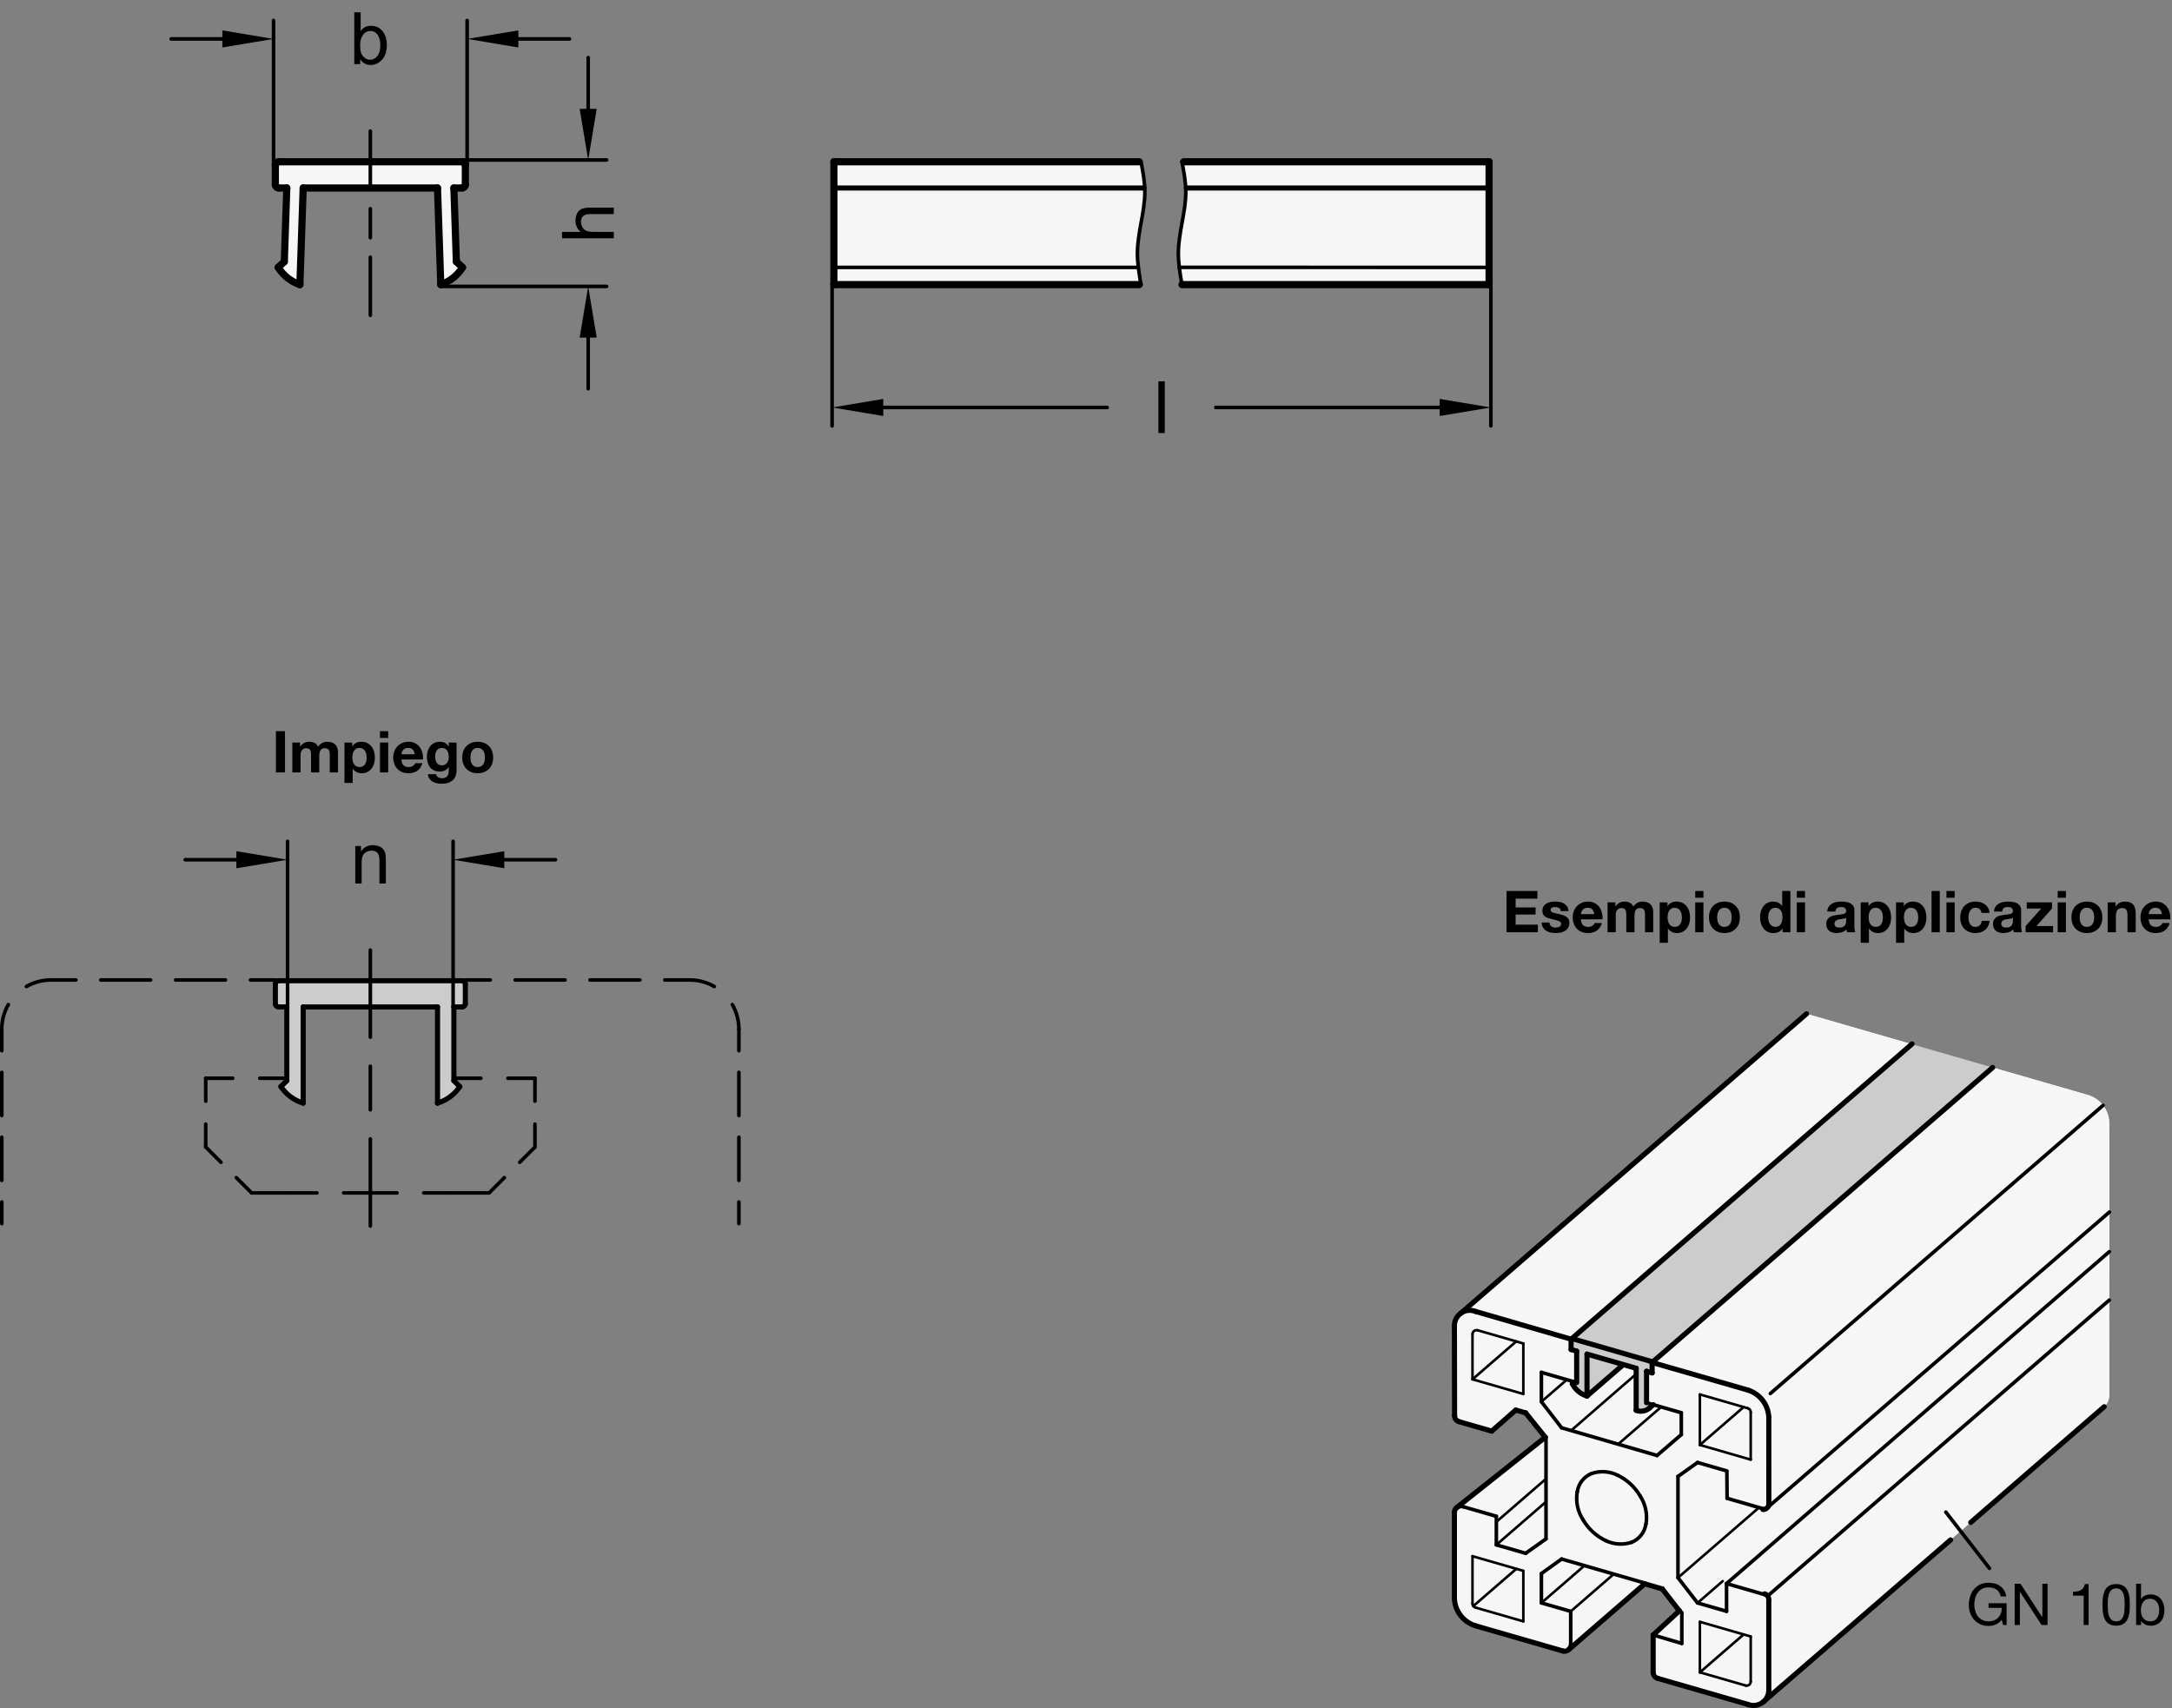 <?xml version="1.0" encoding="utf-8"?>
<!-- Generator: Adobe Illustrator 19.1.0, SVG Export Plug-In . SVG Version: 6.00 Build 0)  -->
<svg version="1.1" xmlns="http://www.w3.org/2000/svg" xmlns:xlink="http://www.w3.org/1999/xlink" x="0px" y="0px"
	 viewBox="0 0 300.703 236.476" enable-background="new 0 0 300.703 236.476" xml:space="preserve">
<rect x="0" y="0" width="300.703" height="236.476" fill="#808080" stroke="none"/>
<g id="MD_x5F_3_x5F_FUELLUNG_x5F_WS">
	<g id="LWPOLYLINE_7_">
		<path fill="#FFFFFF" d="M244.162,235.587l47.144-40.815L244.162,235.587c-0.604,0.521-1.447,0.667-2.191,0.379l-12.483-3.606
			c-0.177-0.051-0.333-0.159-0.444-0.306c-0.111-0.147-0.171-0.327-0.171-0.511v-5.186l3.619-3.34l-2.36-3.041l-2.43-0.701
			l-10.495,9.089c-0.209,0.208-0.511,0.293-0.798,0.224l-12.16-3.51c-1.656-0.509-2.814-2.004-2.891-3.735v-11.962
			c0-0.259,0.119-0.504,0.322-0.665l12.249-9.736l-2.716-3.374l-1.373-0.396l-3.315,2.923l-3.672-1.06l-0.859-0.248
			c-0.363-0.105-0.614-0.437-0.615-0.816l-0.031-12.391c-0.016-0.712,0.317-1.386,0.893-1.805l47.861-41.45l14.571,4.206
			l-47.104,40.794c-0.036,0.025-0.058,0.066-0.06,0.11v1.365l0.774,0.223v4.353l-0.244-0.071l-0.36,0.233
			c0.416,0.822,1.151,1.438,2.033,1.704l5.023-4.356l1.784,0.515v5.818c0.465,0.185,0.985,0.166,1.436-0.051
			c0.336-0.21,0.65-0.455,0.936-0.73l-0.936-0.27v-4.353l0.774,0.223v-1.451l47.284-40.789l13.098,3.78
			c1.657,0.513,2.816,2.007,2.902,3.739l0.026,12.455l-0.037,14.137l0.012,11.128c0.025,0.642-0.234,1.262-0.708,1.695"/>
	</g>
	<g id="LWPOLYLINE_8_">
		<path fill="#FFFFFF" d="M41.52,39.406l0.454-13.38h18.595l0.454,13.38c1.248-0.422,2.311-1.265,3.005-2.386l-0.845-0.789
			l-0.346-10.205h1.134c0.25,0,0.454-0.203,0.454-0.454v-2.721c0-0.25-0.203-0.454-0.454-0.454H38.572
			c-0.25,0-0.454,0.203-0.454,0.454v2.721c0,0.25,0.203,0.454,0.454,0.454h1.134L39.36,36.231l-0.845,0.789
			C39.21,38.141,40.272,38.984,41.52,39.406z"/>
	</g>
	<g id="LWPOLYLINE_9_">
		<path fill="#FFFFFF" d="M163.637,22.398h42.52v17.008h-42.52c-0.665-2.796-0.665-5.708,0-8.504
			C164.328,28.11,164.328,25.191,163.637,22.398z"/>
	</g>
	<g id="LWPOLYLINE_10_">
		<path fill="#FFFFFF" d="M115.448,39.406h42.52c-0.665-2.796-0.665-5.708,0-8.504c0.707-2.791,0.707-5.713,0-8.504h-42.52V39.406z"
			/>
	</g>
</g>
<g id="MD_x5F_3_x5F_FUELLUNG_x5F_GR">
	<g id="LWPOLYLINE">
		<path fill="#F6F6F6" d="M115.448,39.406h42.52c-0.665-2.796-0.665-5.708,0-8.504c0.707-2.791,0.707-5.713,0-8.504h-42.52V39.406z"
			/>
	</g>
	<g id="LWPOLYLINE_1_">
		<path fill="#F6F6F6" d="M163.637,22.398h42.52v17.008h-42.52c-0.665-2.796-0.665-5.708,0-8.504
			C164.328,28.11,164.328,25.191,163.637,22.398z"/>
	</g>
	<g id="LWPOLYLINE_3_">
		<path fill="#F6F6F6" d="M41.52,39.406l0.454-13.38h18.595l0.454,13.38c1.248-0.422,2.311-1.265,3.005-2.386l-0.845-0.789
			l-0.346-10.205h1.134c0.25,0,0.454-0.203,0.454-0.454v-2.721c0-0.25-0.203-0.454-0.454-0.454H38.572
			c-0.25,0-0.454,0.203-0.454,0.454v2.721c0,0.25,0.203,0.454,0.454,0.454h1.134L39.36,36.231l-0.845,0.789
			C39.21,38.141,40.272,38.984,41.52,39.406z"/>
	</g>
	<g id="LWPOLYLINE_5_">
		<path fill="#F6F6F6" d="M244.162,235.587l47.144-40.815L244.162,235.587c-0.604,0.521-1.447,0.667-2.191,0.379l-12.483-3.606
			c-0.177-0.051-0.333-0.159-0.444-0.306c-0.111-0.147-0.171-0.327-0.171-0.511v-5.186l3.619-3.34l-2.36-3.041l-2.43-0.701
			l-10.495,9.089c-0.209,0.208-0.511,0.293-0.798,0.224l-12.16-3.51c-1.656-0.509-2.814-2.004-2.891-3.735v-11.962
			c0-0.259,0.119-0.504,0.322-0.665l12.249-9.736l-2.716-3.374l-1.373-0.396l-3.315,2.923l-3.672-1.06l-0.859-0.248
			c-0.363-0.105-0.614-0.437-0.615-0.816l-0.031-12.391c-0.016-0.712,0.317-1.386,0.893-1.805l47.861-41.45l14.571,4.206
			l-47.104,40.794c-0.036,0.025-0.058,0.066-0.06,0.11v1.365l0.774,0.223v4.353l-0.244-0.071l-0.36,0.233
			c0.416,0.822,1.151,1.438,2.033,1.704l5.023-4.356l1.784,0.515v5.818c0.465,0.185,0.985,0.166,1.436-0.051
			c0.336-0.21,0.65-0.455,0.936-0.73l-0.936-0.27v-4.353l0.774,0.223v-1.451l47.284-40.789l13.098,3.78
			c1.657,0.513,2.816,2.007,2.902,3.739l0.026,12.455l-0.037,14.137l0.012,11.128c0.025,0.642-0.234,1.262-0.708,1.695"/>
	</g>
</g>
<g id="MD_x5F_6_x5F_COLOR_x5F_K027">
	<g id="LWPOLYLINE_2_">
		<path fill="#CCCCCC" d="M38.572,135.784c-0.25,0-0.454,0.203-0.454,0.454v2.721c0,0.25,0.203,0.454,0.454,0.454h1.134v10.211
			l-0.817,0.817c0.731,1.096,1.822,1.903,3.084,2.282v-13.31h18.598v13.31c1.262-0.379,2.352-1.186,3.084-2.282l-0.817-0.817
			v-10.211h1.134c0.25,0,0.454-0.203,0.454-0.454v-2.721c0-0.25-0.203-0.454-0.454-0.454H38.572z"/>
	</g>
	<g id="LWPOLYLINE_6_">
		<path fill="#CCCCCC" d="M276.014,147.838l-11.34-3.268l-47.104,40.794c-0.036,0.025-0.058,0.066-0.06,0.11v1.365l0.774,0.223
			v4.353l-0.244-0.071l-0.36,0.233c0.416,0.822,1.151,1.438,2.033,1.704l5.023-4.356l1.784,0.515v5.818
			c0.465,0.185,0.985,0.166,1.436-0.051c0.336-0.21,0.65-0.455,0.936-0.73l-0.936-0.27v-4.353l0.774,0.223v-1.451L276.014,147.838z"
			/>
	</g>
</g>
<g id="MD_x5F_1_x5F_070">
	<g id="LINE">
		
			<line fill="none" stroke="#000000" stroke-width="0.992" stroke-linecap="round" stroke-linejoin="round" stroke-miterlimit="10" x1="63.971" y1="22.398" x2="38.572" y2="22.398"/>
	</g>
	<g id="ARC">
		
			<path fill="none" stroke="#000000" stroke-width="0.992" stroke-linecap="round" stroke-linejoin="round" stroke-miterlimit="10" d="
			M64.424,22.852c0-0.25-0.203-0.454-0.454-0.454"/>
	</g>
	<g id="LINE_1_">
		
			<line fill="none" stroke="#000000" stroke-width="0.992" stroke-linecap="round" stroke-linejoin="round" stroke-miterlimit="10" x1="64.424" y1="25.573" x2="64.424" y2="22.852"/>
	</g>
	<g id="ARC_1_">
		
			<path fill="none" stroke="#000000" stroke-width="0.992" stroke-linecap="round" stroke-linejoin="round" stroke-miterlimit="10" d="
			M63.971,26.027c0.25,0,0.454-0.203,0.454-0.454"/>
	</g>
	<g id="LINE_2_">
		
			<line fill="none" stroke="#000000" stroke-width="0.992" stroke-linecap="round" stroke-linejoin="round" stroke-miterlimit="10" x1="62.837" y1="26.027" x2="63.971" y2="26.027"/>
	</g>
	<g id="LINE_3_">
		
			<line fill="none" stroke="#000000" stroke-width="0.992" stroke-linecap="round" stroke-linejoin="round" stroke-miterlimit="10" x1="63.183" y1="36.231" x2="62.837" y2="26.027"/>
	</g>
	<g id="LINE_4_">
		
			<line fill="none" stroke="#000000" stroke-width="0.992" stroke-linecap="round" stroke-linejoin="round" stroke-miterlimit="10" x1="64.028" y1="37.021" x2="63.183" y2="36.231"/>
	</g>
	<g id="ARC_2_">
		
			<path fill="none" stroke="#000000" stroke-width="0.992" stroke-linecap="round" stroke-linejoin="round" stroke-miterlimit="10" d="
			M61.023,39.406c1.248-0.422,2.311-1.265,3.005-2.386"/>
	</g>
	<g id="LINE_5_">
		
			<line fill="none" stroke="#000000" stroke-width="0.992" stroke-linecap="round" stroke-linejoin="round" stroke-miterlimit="10" x1="41.974" y1="26.027" x2="60.569" y2="26.027"/>
	</g>
	<g id="LINE_6_">
		
			<line fill="none" stroke="#000000" stroke-width="0.992" stroke-linecap="round" stroke-linejoin="round" stroke-miterlimit="10" x1="41.52" y1="39.406" x2="41.974" y2="26.027"/>
	</g>
	<g id="ARC_3_">
		
			<path fill="none" stroke="#000000" stroke-width="0.992" stroke-linecap="round" stroke-linejoin="round" stroke-miterlimit="10" d="
			M38.516,37.021c0.694,1.12,1.756,1.964,3.005,2.386"/>
	</g>
	<g id="LINE_7_">
		
			<line fill="none" stroke="#000000" stroke-width="0.992" stroke-linecap="round" stroke-linejoin="round" stroke-miterlimit="10" x1="39.36" y1="36.231" x2="38.516" y2="37.021"/>
	</g>
	<g id="LINE_8_">
		
			<line fill="none" stroke="#000000" stroke-width="0.992" stroke-linecap="round" stroke-linejoin="round" stroke-miterlimit="10" x1="39.706" y1="26.027" x2="39.36" y2="36.231"/>
	</g>
	<g id="LINE_9_">
		
			<line fill="none" stroke="#000000" stroke-width="0.992" stroke-linecap="round" stroke-linejoin="round" stroke-miterlimit="10" x1="38.572" y1="26.027" x2="39.706" y2="26.027"/>
	</g>
	<g id="ARC_4_">
		
			<path fill="none" stroke="#000000" stroke-width="0.992" stroke-linecap="round" stroke-linejoin="round" stroke-miterlimit="10" d="
			M38.119,25.573c0,0.25,0.203,0.454,0.454,0.454"/>
	</g>
	<g id="LINE_10_">
		
			<line fill="none" stroke="#000000" stroke-width="0.992" stroke-linecap="round" stroke-linejoin="round" stroke-miterlimit="10" x1="38.119" y1="22.852" x2="38.119" y2="25.573"/>
	</g>
	<g id="ARC_5_">
		
			<path fill="none" stroke="#000000" stroke-width="0.992" stroke-linecap="round" stroke-linejoin="round" stroke-miterlimit="10" d="
			M38.572,22.398c-0.25,0-0.454,0.203-0.454,0.454"/>
	</g>
	<g id="LINE_11_">
		
			<line fill="none" stroke="#000000" stroke-width="0.992" stroke-linecap="round" stroke-linejoin="round" stroke-miterlimit="10" x1="60.569" y1="26.027" x2="61.023" y2="39.406"/>
	</g>
	<g id="LINE_38_">
		
			<line fill="none" stroke="#000000" stroke-width="0.992" stroke-linecap="round" stroke-linejoin="round" stroke-miterlimit="10" x1="115.448" y1="39.406" x2="115.448" y2="22.398"/>
	</g>
	<g id="LINE_39_">
		
			<line fill="none" stroke="#000000" stroke-width="0.992" stroke-linecap="round" stroke-linejoin="round" stroke-miterlimit="10" x1="115.448" y1="22.398" x2="157.72" y2="22.398"/>
	</g>
	<g id="LINE_40_">
		
			<line fill="none" stroke="#000000" stroke-width="0.992" stroke-linecap="round" stroke-linejoin="round" stroke-miterlimit="10" x1="115.448" y1="39.406" x2="157.72" y2="39.406"/>
	</g>
	<g id="LINE_41_">
		
			<line fill="none" stroke="#000000" stroke-width="0.992" stroke-linecap="round" stroke-linejoin="round" stroke-miterlimit="10" x1="163.637" y1="39.406" x2="206.157" y2="39.406"/>
	</g>
	<g id="LINE_42_">
		
			<line fill="none" stroke="#000000" stroke-width="0.992" stroke-linecap="round" stroke-linejoin="round" stroke-miterlimit="10" x1="206.157" y1="39.406" x2="206.157" y2="22.398"/>
	</g>
	<g id="LINE_43_">
		
			<line fill="none" stroke="#000000" stroke-width="0.992" stroke-linecap="round" stroke-linejoin="round" stroke-miterlimit="10" x1="206.157" y1="22.398" x2="163.885" y2="22.398"/>
	</g>
</g>
<g id="MD_x5F_2_x5F_BEMASSUNG">
	<g id="LINE_12_">
		
			<line stroke="#000000" stroke-width="0.496" stroke-linecap="round" stroke-linejoin="round" stroke-miterlimit="10" x1="63.971" y1="22.15" x2="83.983" y2="22.15"/>
	</g>
	<g id="LINE_13_">
		
			<line stroke="#000000" stroke-width="0.496" stroke-linecap="round" stroke-linejoin="round" stroke-miterlimit="10" x1="61.023" y1="39.654" x2="83.983" y2="39.654"/>
	</g>
	<g id="LINE_14_">
		
			<line stroke="#000000" stroke-width="0.496" stroke-linecap="round" stroke-linejoin="round" stroke-miterlimit="10" x1="81.432" y1="15.064" x2="81.432" y2="7.977"/>
	</g>
	<g id="LINE_15_">
		
			<line stroke="#000000" stroke-width="0.496" stroke-linecap="round" stroke-linejoin="round" stroke-miterlimit="10" x1="81.432" y1="46.741" x2="81.432" y2="53.827"/>
	</g>
	<g id="SOLID">
		<polygon points="80.251,15.064 81.432,22.15 82.613,15.064 		"/>
	</g>
	<g id="SOLID_1_">
		<polygon points="80.251,46.741 81.432,39.654 82.613,46.741 		"/>
	</g>
	<g id="MTEXT">
		<g>
			<path d="M84.975,28.751v0.884h-3.274c-0.424,0-0.741,0.091-0.953,0.274s-0.317,0.455-0.317,0.816c0,0.359,0.124,0.679,0.374,0.96
				c0.249,0.282,0.694,0.423,1.336,0.423h2.835v0.88H77.81v-0.88h2.571c-0.473-0.417-0.709-0.938-0.709-1.564
				c0-0.335,0.068-0.656,0.205-0.963c0.137-0.306,0.347-0.521,0.631-0.645c0.283-0.124,0.678-0.186,1.183-0.186H84.975z"/>
		</g>
	</g>
	<g id="LINE_16_">
		
			<line stroke="#000000" stroke-width="0.496" stroke-linecap="round" stroke-linejoin="round" stroke-miterlimit="10" x1="37.871" y1="22.852" x2="37.871" y2="2.839"/>
	</g>
	<g id="LINE_17_">
		
			<line stroke="#000000" stroke-width="0.496" stroke-linecap="round" stroke-linejoin="round" stroke-miterlimit="10" x1="64.672" y1="22.852" x2="64.672" y2="2.839"/>
	</g>
	<g id="LINE_18_">
		
			<line stroke="#000000" stroke-width="0.496" stroke-linecap="round" stroke-linejoin="round" stroke-miterlimit="10" x1="30.784" y1="5.39" x2="23.698" y2="5.39"/>
	</g>
	<g id="LINE_19_">
		
			<line stroke="#000000" stroke-width="0.496" stroke-linecap="round" stroke-linejoin="round" stroke-miterlimit="10" x1="71.759" y1="5.39" x2="78.846" y2="5.39"/>
	</g>
	<g id="MTEXT_1_">
		<g>
			<path d="M49.954,4.27c0.326-0.466,0.792-0.699,1.398-0.699c0.668,0,1.202,0.243,1.603,0.729s0.601,1.119,0.601,1.9
				c0,0.903-0.224,1.595-0.672,2.075c-0.448,0.48-0.972,0.721-1.571,0.721c-0.609,0-1.083-0.257-1.422-0.772h-0.02v0.65H49.05V1.708
				h0.88V4.27H49.954z M51.245,8.271c0.408,0,0.744-0.175,1.009-0.525c0.266-0.35,0.398-0.841,0.398-1.473
				c0-0.609-0.122-1.093-0.367-1.449c-0.244-0.357-0.582-0.535-1.011-0.535c-0.424,0-0.765,0.184-1.024,0.552
				c-0.259,0.368-0.389,0.834-0.389,1.397c0,0.551,0.054,0.943,0.161,1.176c0.107,0.233,0.27,0.435,0.486,0.604
				C50.726,8.188,50.971,8.271,51.245,8.271z"/>
		</g>
	</g>
	<g id="SOLID_2_">
		<polygon points="30.784,4.209 37.871,5.39 30.784,6.571 		"/>
	</g>
	<g id="SOLID_3_">
		<polygon points="71.759,4.209 64.672,5.39 71.759,6.571 		"/>
	</g>
	<g id="LINE_32_">
		
			<line stroke="#000000" stroke-width="0.496" stroke-linecap="round" stroke-linejoin="round" stroke-miterlimit="10" x1="39.813" y1="139.412" x2="39.813" y2="116.479"/>
	</g>
	<g id="LINE_33_">
		
			<line stroke="#000000" stroke-width="0.496" stroke-linecap="round" stroke-linejoin="round" stroke-miterlimit="10" x1="62.731" y1="139.412" x2="62.731" y2="116.479"/>
	</g>
	<g id="LINE_34_">
		
			<line stroke="#000000" stroke-width="0.496" stroke-linecap="round" stroke-linejoin="round" stroke-miterlimit="10" x1="32.726" y1="119.03" x2="25.639" y2="119.03"/>
	</g>
	<g id="LINE_35_">
		
			<line stroke="#000000" stroke-width="0.496" stroke-linecap="round" stroke-linejoin="round" stroke-miterlimit="10" x1="69.817" y1="119.03" x2="76.904" y2="119.03"/>
	</g>
	<g id="MTEXT_2_">
		<g>
			<path d="M53.415,122.32h-0.884v-3.153c0-0.531-0.095-0.896-0.286-1.095c-0.19-0.199-0.455-0.298-0.794-0.298
				c-0.261,0-0.508,0.063-0.741,0.19s-0.398,0.306-0.496,0.537s-0.146,0.56-0.146,0.982v2.835h-0.88v-5.186h0.792v0.733h0.02
				c0.186-0.284,0.415-0.496,0.687-0.638s0.587-0.213,0.946-0.213c0.273,0,0.544,0.049,0.812,0.146
				c0.267,0.098,0.476,0.244,0.628,0.439c0.151,0.196,0.247,0.404,0.286,0.626s0.059,0.521,0.059,0.899V122.32z"/>
		</g>
	</g>
	<g id="SOLID_4_">
		<polygon points="32.726,117.849 39.813,119.03 32.726,120.212 		"/>
	</g>
	<g id="SOLID_5_">
		<polygon points="69.817,117.849 62.731,119.03 69.817,120.212 		"/>
	</g>
	<g id="LINE_44_">
		
			<line stroke="#000000" stroke-width="0.496" stroke-linecap="round" stroke-linejoin="round" stroke-miterlimit="10" x1="206.405" y1="39.406" x2="206.405" y2="58.965"/>
	</g>
	<g id="LINE_45_">
		
			<line stroke="#000000" stroke-width="0.496" stroke-linecap="round" stroke-linejoin="round" stroke-miterlimit="10" x1="115.2" y1="39.406" x2="115.2" y2="58.965"/>
	</g>
	<g id="LINE_46_">
		
			<line stroke="#000000" stroke-width="0.496" stroke-linecap="round" stroke-linejoin="round" stroke-miterlimit="10" x1="199.318" y1="56.414" x2="168.324" y2="56.414"/>
	</g>
	<g id="LINE_47_">
		
			<line stroke="#000000" stroke-width="0.496" stroke-linecap="round" stroke-linejoin="round" stroke-miterlimit="10" x1="122.287" y1="56.414" x2="153.281" y2="56.414"/>
	</g>
	<g id="SOLID_6_">
		<polygon points="199.318,55.233 206.405,56.414 199.318,57.595 		"/>
	</g>
	<g id="SOLID_7_">
		<polygon points="122.287,55.233 115.2,56.414 122.287,57.595 		"/>
	</g>
	<g id="MTEXT_3_">
		<g>
			<path d="M161.256,59.958h-0.88v-7.165h0.88V59.958z"/>
		</g>
	</g>
</g>
<g id="MD_x5F_1_x5F_050">
	<g id="LINE_20_">
		
			<line fill="none" stroke="#000000" stroke-width="0.709" stroke-linecap="round" stroke-linejoin="round" stroke-miterlimit="10" x1="63.971" y1="135.784" x2="38.572" y2="135.784"/>
	</g>
	<g id="ARC_6_">
		
			<path fill="none" stroke="#000000" stroke-width="0.709" stroke-linecap="round" stroke-linejoin="round" stroke-miterlimit="10" d="
			M64.424,136.238c0-0.25-0.203-0.454-0.454-0.454"/>
	</g>
	<g id="LINE_21_">
		
			<line fill="none" stroke="#000000" stroke-width="0.709" stroke-linecap="round" stroke-linejoin="round" stroke-miterlimit="10" x1="64.424" y1="138.959" x2="64.424" y2="136.238"/>
	</g>
	<g id="ARC_7_">
		
			<path fill="none" stroke="#000000" stroke-width="0.709" stroke-linecap="round" stroke-linejoin="round" stroke-miterlimit="10" d="
			M63.971,139.412c0.25,0,0.454-0.203,0.454-0.454"/>
	</g>
	<g id="LINE_22_">
		
			<line fill="none" stroke="#000000" stroke-width="0.709" stroke-linecap="round" stroke-linejoin="round" stroke-miterlimit="10" x1="62.837" y1="139.412" x2="63.971" y2="139.412"/>
	</g>
	<g id="LINE_23_">
		
			<line fill="none" stroke="#000000" stroke-width="0.709" stroke-linecap="round" stroke-linejoin="round" stroke-miterlimit="10" x1="62.837" y1="149.623" x2="62.837" y2="139.412"/>
	</g>
	<g id="LINE_24_">
		
			<line fill="none" stroke="#000000" stroke-width="0.709" stroke-linecap="round" stroke-linejoin="round" stroke-miterlimit="10" x1="63.654" y1="150.44" x2="62.837" y2="149.623"/>
	</g>
	<g id="ARC_8_">
		
			<path fill="none" stroke="#000000" stroke-width="0.709" stroke-linecap="round" stroke-linejoin="round" stroke-miterlimit="10" d="
			M60.571,152.723c1.262-0.379,2.352-1.186,3.084-2.282"/>
	</g>
	<g id="LINE_25_">
		
			<line fill="none" stroke="#000000" stroke-width="0.709" stroke-linecap="round" stroke-linejoin="round" stroke-miterlimit="10" x1="60.571" y1="139.412" x2="60.571" y2="152.723"/>
	</g>
	<g id="LINE_26_">
		
			<line fill="none" stroke="#000000" stroke-width="0.709" stroke-linecap="round" stroke-linejoin="round" stroke-miterlimit="10" x1="41.973" y1="139.412" x2="60.571" y2="139.412"/>
	</g>
	<g id="LINE_27_">
		
			<line fill="none" stroke="#000000" stroke-width="0.709" stroke-linecap="round" stroke-linejoin="round" stroke-miterlimit="10" x1="41.973" y1="152.723" x2="41.973" y2="139.412"/>
	</g>
	<g id="ARC_9_">
		
			<path fill="none" stroke="#000000" stroke-width="0.709" stroke-linecap="round" stroke-linejoin="round" stroke-miterlimit="10" d="
			M38.889,150.44c0.731,1.096,1.822,1.903,3.084,2.282"/>
	</g>
	<g id="LINE_28_">
		
			<line fill="none" stroke="#000000" stroke-width="0.709" stroke-linecap="round" stroke-linejoin="round" stroke-miterlimit="10" x1="39.706" y1="149.623" x2="38.889" y2="150.44"/>
	</g>
	<g id="LINE_29_">
		
			<line fill="none" stroke="#000000" stroke-width="0.709" stroke-linecap="round" stroke-linejoin="round" stroke-miterlimit="10" x1="39.706" y1="139.412" x2="39.706" y2="149.623"/>
	</g>
	<g id="LINE_30_">
		
			<line fill="none" stroke="#000000" stroke-width="0.709" stroke-linecap="round" stroke-linejoin="round" stroke-miterlimit="10" x1="38.572" y1="139.412" x2="39.706" y2="139.412"/>
	</g>
	<g id="ARC_10_">
		
			<path fill="none" stroke="#000000" stroke-width="0.709" stroke-linecap="round" stroke-linejoin="round" stroke-miterlimit="10" d="
			M38.119,138.959c0,0.25,0.203,0.454,0.454,0.454"/>
	</g>
	<g id="ARC_11_">
		
			<path fill="none" stroke="#000000" stroke-width="0.709" stroke-linecap="round" stroke-linejoin="round" stroke-miterlimit="10" d="
			M38.572,135.784c-0.25,0-0.454,0.203-0.454,0.454"/>
	</g>
	<g id="LINE_31_">
		
			<line fill="none" stroke="#000000" stroke-width="0.709" stroke-linecap="round" stroke-linejoin="round" stroke-miterlimit="10" x1="38.119" y1="136.238" x2="38.119" y2="138.959"/>
	</g>
	<g id="LINE_48_">
		
			<line fill="none" stroke="#000000" stroke-width="0.709" stroke-linecap="round" stroke-linejoin="round" stroke-miterlimit="10" x1="115.448" y1="26.027" x2="158.381" y2="26.031"/>
	</g>
	<g id="LINE_49_">
		
			<line fill="none" stroke="#000000" stroke-width="0.709" stroke-linecap="round" stroke-linejoin="round" stroke-miterlimit="10" x1="164.26" y1="26.027" x2="206.157" y2="26.027"/>
	</g>
	<g id="LINE_89_">
		
			<line fill="none" stroke="#000000" stroke-width="0.709" stroke-linecap="round" stroke-linejoin="round" stroke-miterlimit="10" x1="250.103" y1="140.363" x2="202.24" y2="181.818"/>
	</g>
	<g id="LINE_90_">
		
			<line fill="none" stroke="#000000" stroke-width="0.709" stroke-linecap="round" stroke-linejoin="round" stroke-miterlimit="10" x1="244.16" y1="235.592" x2="270.048" y2="213.204"/>
	</g>
	<g id="LINE_91_">
		
			<line fill="none" stroke="#000000" stroke-width="0.709" stroke-linecap="round" stroke-linejoin="round" stroke-miterlimit="10" x1="272.845" y1="210.776" x2="291.318" y2="194.761"/>
	</g>
	<g id="LINE_97_">
		
			<line fill="none" stroke="#000000" stroke-width="0.709" stroke-linecap="round" stroke-linejoin="round" stroke-miterlimit="10" x1="211.223" y1="195.615" x2="213.931" y2="198.988"/>
	</g>
	<g id="LINE_98_">
		
			<line fill="none" stroke="#000000" stroke-width="0.709" stroke-linecap="round" stroke-linejoin="round" stroke-miterlimit="10" x1="209.85" y1="195.219" x2="211.223" y2="195.615"/>
	</g>
	<g id="LINE_99_">
		
			<line fill="none" stroke="#000000" stroke-width="0.709" stroke-linecap="round" stroke-linejoin="round" stroke-miterlimit="10" x1="201.993" y1="196.83" x2="206.525" y2="198.138"/>
	</g>
	<g id="ARC_14_">
		
			<path fill="none" stroke="#000000" stroke-width="0.709" stroke-linecap="round" stroke-linejoin="round" stroke-miterlimit="10" d="
			M201.379,196.014c0.001,0.378,0.251,0.711,0.615,0.816"/>
	</g>
	<g id="LINE_100_">
		
			<line fill="none" stroke="#000000" stroke-width="0.709" stroke-linecap="round" stroke-linejoin="round" stroke-miterlimit="10" x1="201.358" y1="183.627" x2="201.379" y2="196.014"/>
	</g>
	<g id="ARC_15_">
		
			<path fill="none" stroke="#000000" stroke-width="0.709" stroke-linecap="round" stroke-linejoin="round" stroke-miterlimit="10" d="
			M204.26,181.563c-0.662-0.259-1.409-0.171-1.992,0.236"/>
	</g>
	<g id="ARC_16_">
		
			<path fill="none" stroke="#000000" stroke-width="0.709" stroke-linecap="round" stroke-linejoin="round" stroke-miterlimit="10" d="
			M202.24,181.818c-0.579,0.417-0.91,1.096-0.882,1.809"/>
	</g>
	<g id="LINE_101_">
		
			<line fill="none" stroke="#000000" stroke-width="0.709" stroke-linecap="round" stroke-linejoin="round" stroke-miterlimit="10" x1="217.458" y1="185.394" x2="204.26" y2="181.563"/>
	</g>
	<g id="LINE_109_">
		
			<line fill="none" stroke="#000000" stroke-width="0.709" stroke-linecap="round" stroke-linejoin="round" stroke-miterlimit="10" x1="241.98" y1="192.452" x2="228.852" y2="188.674"/>
	</g>
	<g id="ARC_17_">
		
			<path fill="none" stroke="#000000" stroke-width="0.709" stroke-linecap="round" stroke-linejoin="round" stroke-miterlimit="10" d="
			M244.881,196.191c-0.086-1.732-1.245-3.226-2.902-3.739"/>
	</g>
	<g id="LINE_111_">
		
			<line fill="none" stroke="#000000" stroke-width="0.709" stroke-linecap="round" stroke-linejoin="round" stroke-miterlimit="10" x1="244.881" y1="233.911" x2="244.879" y2="221.521"/>
	</g>
	<g id="LINE_112_">
		
			<line fill="none" stroke="#000000" stroke-width="0.709" stroke-linecap="round" stroke-linejoin="round" stroke-miterlimit="10" x1="244.885" y1="208.381" x2="244.881" y2="196.191"/>
	</g>
	<g id="ARC_18_">
		
			<path fill="none" stroke="#000000" stroke-width="0.709" stroke-linecap="round" stroke-linejoin="round" stroke-miterlimit="10" d="
			M241.98,235.975c0.741,0.29,1.583,0.142,2.181-0.383"/>
	</g>
	<g id="ARC_19_">
		
			<path fill="none" stroke="#000000" stroke-width="0.709" stroke-linecap="round" stroke-linejoin="round" stroke-miterlimit="10" d="
			M244.16,235.592c0.481-0.423,0.746-1.04,0.721-1.681"/>
	</g>
	<g id="LINE_113_">
		
			<line fill="none" stroke="#000000" stroke-width="0.709" stroke-linecap="round" stroke-linejoin="round" stroke-miterlimit="10" x1="229.486" y1="232.365" x2="241.98" y2="235.975"/>
	</g>
	<g id="LINE_114_">
		
			<line fill="none" stroke="#000000" stroke-width="0.709" stroke-linecap="round" stroke-linejoin="round" stroke-miterlimit="10" x1="228.872" y1="226.363" x2="228.872" y2="231.548"/>
	</g>
	<g id="LINE_117_">
		
			<line fill="none" stroke="#000000" stroke-width="0.709" stroke-linecap="round" stroke-linejoin="round" stroke-miterlimit="10" x1="230.132" y1="219.982" x2="232.491" y2="223.023"/>
	</g>
	<g id="LINE_119_">
		
			<line fill="none" stroke="#000000" stroke-width="0.709" stroke-linecap="round" stroke-linejoin="round" stroke-miterlimit="10" x1="227.702" y1="219.28" x2="230.132" y2="219.982"/>
	</g>
	<g id="LINE_124_">
		
			<line fill="none" stroke="#000000" stroke-width="0.709" stroke-linecap="round" stroke-linejoin="round" stroke-miterlimit="10" x1="204.26" y1="225.086" x2="216.372" y2="228.583"/>
	</g>
	<g id="ARC_20_">
		
			<path fill="none" stroke="#000000" stroke-width="0.709" stroke-linecap="round" stroke-linejoin="round" stroke-miterlimit="10" d="
			M216.372,228.583c0.297,0.086,0.617,0.004,0.835-0.214"/>
	</g>
	<g id="ARC_22_">
		
			<path fill="none" stroke="#000000" stroke-width="0.709" stroke-linecap="round" stroke-linejoin="round" stroke-miterlimit="10" d="
			M201.358,221.347c0.086,1.732,1.245,3.226,2.902,3.739"/>
	</g>
	<g id="LINE_125_">
		
			<line fill="none" stroke="#000000" stroke-width="0.709" stroke-linecap="round" stroke-linejoin="round" stroke-miterlimit="10" x1="201.358" y1="209.386" x2="201.358" y2="221.347"/>
	</g>
	<g id="ARC_24_">
		
			<path fill="none" stroke="#000000" stroke-width="0.709" stroke-linecap="round" stroke-linejoin="round" stroke-miterlimit="10" d="
			M201.653,208.742c-0.187,0.162-0.295,0.397-0.295,0.644"/>
	</g>
	<g id="LINE_163_">
		
			<line fill="none" stroke="#000000" stroke-width="0.709" stroke-linecap="round" stroke-linejoin="round" stroke-miterlimit="10" x1="209.85" y1="195.219" x2="206.525" y2="198.138"/>
	</g>
	<g id="LINE_164_">
		
			<line fill="none" stroke="#000000" stroke-width="0.709" stroke-linecap="round" stroke-linejoin="round" stroke-miterlimit="10" x1="232.491" y1="223.023" x2="228.872" y2="226.363"/>
	</g>
	<g id="LINE_169_">
		
			<line fill="none" stroke="#000000" stroke-width="0.709" stroke-linecap="round" stroke-linejoin="round" stroke-miterlimit="10" x1="227.702" y1="219.28" x2="217.207" y2="228.369"/>
	</g>
	<g id="LINE_176_">
		
			<line fill="none" stroke="#000000" stroke-width="0.709" stroke-linecap="round" stroke-linejoin="round" stroke-miterlimit="10" x1="213.931" y1="198.988" x2="201.653" y2="208.742"/>
	</g>
	<g id="ARC_41_">
		
			<path fill="none" stroke="#000000" stroke-width="0.709" stroke-linecap="round" stroke-linejoin="round" stroke-miterlimit="10" d="
			M228.872,231.548c0,0.379,0.25,0.712,0.614,0.817"/>
	</g>
	<g id="LINE_178_">
		
			<line fill="none" stroke="#000000" stroke-width="0.709" stroke-linecap="round" stroke-linejoin="round" stroke-miterlimit="10" x1="228.333" y1="194.962" x2="228.893" y2="194.477"/>
	</g>
	<g id="ARC_42_">
		
			<path fill="none" stroke="#000000" stroke-width="0.709" stroke-linecap="round" stroke-linejoin="round" stroke-miterlimit="10" d="
			M228.73,188.724c-0.006-0.115-0.083-0.215-0.193-0.249"/>
	</g>
	<g id="LINE_179_">
		
			<line fill="none" stroke="#000000" stroke-width="0.709" stroke-linecap="round" stroke-linejoin="round" stroke-miterlimit="10" x1="228.537" y1="188.474" x2="217.704" y2="185.347"/>
	</g>
	<g id="ARC_43_">
		
			<path fill="none" stroke="#000000" stroke-width="0.709" stroke-linecap="round" stroke-linejoin="round" stroke-miterlimit="10" d="
			M226.52,195.258c0.612,0.244,1.309,0.13,1.813-0.296"/>
	</g>
	<g id="LINE_180_">
		
			<line fill="none" stroke="#000000" stroke-width="0.709" stroke-linecap="round" stroke-linejoin="round" stroke-miterlimit="10" x1="219.713" y1="187.475" x2="226.52" y2="189.44"/>
	</g>
	<g id="LINE_181_">
		
			<line fill="none" stroke="#000000" stroke-width="0.709" stroke-linecap="round" stroke-linejoin="round" stroke-miterlimit="10" x1="218.04" y1="191.344" x2="217.679" y2="191.577"/>
	</g>
	<g id="ARC_44_">
		
			<path fill="none" stroke="#000000" stroke-width="0.709" stroke-linecap="round" stroke-linejoin="round" stroke-miterlimit="10" d="
			M217.704,185.347c-0.073-0.029-0.155,0.007-0.184,0.08c-0.007,0.018-0.01,0.038-0.01,0.057"/>
	</g>
	<g id="LINE_182_">
		
			<line fill="none" stroke="#000000" stroke-width="0.709" stroke-linecap="round" stroke-linejoin="round" stroke-miterlimit="10" x1="219.713" y1="193.281" x2="224.645" y2="189.01"/>
	</g>
	<g id="LINE_183_">
		
			<line fill="none" stroke="#000000" stroke-width="0.709" stroke-linecap="round" stroke-linejoin="round" stroke-miterlimit="10" x1="217.51" y1="186.839" x2="217.51" y2="185.474"/>
	</g>
	<g id="LINE_184_">
		
			<line fill="none" stroke="#000000" stroke-width="0.709" stroke-linecap="round" stroke-linejoin="round" stroke-miterlimit="10" x1="218.28" y1="187.061" x2="217.51" y2="186.839"/>
	</g>
	<g id="LINE_185_">
		
			<line fill="none" stroke="#000000" stroke-width="0.709" stroke-linecap="round" stroke-linejoin="round" stroke-miterlimit="10" x1="228.73" y1="190.078" x2="227.956" y2="189.854"/>
	</g>
	<g id="LINE_186_">
		
			<line fill="none" stroke="#000000" stroke-width="0.709" stroke-linecap="round" stroke-linejoin="round" stroke-miterlimit="10" x1="228.73" y1="188.627" x2="228.73" y2="190.078"/>
	</g>
	<g id="LINE_187_">
		
			<line fill="none" stroke="#000000" stroke-width="0.709" stroke-linecap="round" stroke-linejoin="round" stroke-miterlimit="10" x1="218.28" y1="187.061" x2="218.284" y2="191.415"/>
	</g>
	<g id="LINE_188_">
		
			<line fill="none" stroke="#000000" stroke-width="0.709" stroke-linecap="round" stroke-linejoin="round" stroke-miterlimit="10" x1="227.956" y1="194.207" x2="227.956" y2="189.854"/>
	</g>
	<g id="LINE_189_">
		
			<line fill="none" stroke="#000000" stroke-width="0.709" stroke-linecap="round" stroke-linejoin="round" stroke-miterlimit="10" x1="219.713" y1="187.475" x2="219.713" y2="193.281"/>
	</g>
	<g id="LINE_190_">
		
			<line fill="none" stroke="#000000" stroke-width="0.709" stroke-linecap="round" stroke-linejoin="round" stroke-miterlimit="10" x1="226.52" y1="195.258" x2="226.52" y2="189.44"/>
	</g>
	<g id="ARC_45_">
		
			<path fill="none" stroke="#000000" stroke-width="0.709" stroke-linecap="round" stroke-linejoin="round" stroke-miterlimit="10" d="
			M217.679,191.577c0.416,0.822,1.151,1.438,2.033,1.704"/>
	</g>
	<g id="LINE_196_">
		
			<line fill="none" stroke="#000000" stroke-width="0.709" stroke-linecap="round" stroke-linejoin="round" stroke-miterlimit="10" x1="264.712" y1="144.536" x2="217.565" y2="185.367"/>
	</g>
	<g id="LINE_197_">
		
			<line fill="none" stroke="#000000" stroke-width="0.709" stroke-linecap="round" stroke-linejoin="round" stroke-miterlimit="10" x1="275.877" y1="147.796" x2="228.73" y2="188.627"/>
	</g>
	<g id="ARC_46_">
		
			<path fill="none" stroke="#000000" stroke-width="0.709" stroke-linecap="round" stroke-linejoin="round" stroke-miterlimit="10" d="
			M244.069,208.996c0.378-0.001,0.711-0.251,0.815-0.615"/>
	</g>
	<g id="ARC_47_">
		
			<path fill="none" stroke="#000000" stroke-width="0.709" stroke-linecap="round" stroke-linejoin="round" stroke-miterlimit="10" d="
			M244.879,221.521c0.024-0.378-0.203-0.726-0.559-0.854"/>
	</g>
</g>
<g id="MD_x5F_2_x5F_MITTELLINIE">
	<g id="LINE_36_">
		<path d="M51.272,43.906c-0.137,0-0.248-0.111-0.248-0.248v-8.057c0-0.137,0.111-0.248,0.248-0.248s0.248,0.111,0.248,0.248v8.057
			C51.52,43.795,51.409,43.906,51.272,43.906z M51.272,33.165c-0.137,0-0.248-0.111-0.248-0.248v-4.028
			c0-0.137,0.111-0.248,0.248-0.248s0.248,0.111,0.248,0.248v4.028C51.52,33.054,51.409,33.165,51.272,33.165z M51.272,26.451
			c-0.137,0-0.248-0.111-0.248-0.248v-8.056c0-0.137,0.111-0.248,0.248-0.248s0.248,0.111,0.248,0.248v8.056
			C51.52,26.34,51.409,26.451,51.272,26.451z"/>
	</g>
	<g id="LINE_37_">
		<path d="M51.272,169.991c-0.137,0-0.248-0.111-0.248-0.248v-12.066c0-0.137,0.111-0.248,0.248-0.248s0.248,0.111,0.248,0.248
			v12.066C51.52,169.879,51.409,169.991,51.272,169.991z M51.272,153.902c-0.137,0-0.248-0.111-0.248-0.248v-6.033
			c0-0.137,0.111-0.248,0.248-0.248s0.248,0.111,0.248,0.248v6.033C51.52,153.791,51.409,153.902,51.272,153.902z M51.272,143.846
			c-0.137,0-0.248-0.111-0.248-0.248v-12.066c0-0.137,0.111-0.248,0.248-0.248s0.248,0.111,0.248,0.248v12.066
			C51.52,143.735,51.409,143.846,51.272,143.846z"/>
	</g>
</g>
<g id="MD_x5F_1_x5F_035">
	<g id="LINE_50_">
		
			<line fill="none" stroke="#000000" stroke-width="0.496" stroke-linecap="round" stroke-linejoin="round" stroke-miterlimit="10" x1="115.448" y1="37.021" x2="157.596" y2="37.021"/>
	</g>
	<g id="LINE_51_">
		
			<line fill="none" stroke="#000000" stroke-width="0.496" stroke-linecap="round" stroke-linejoin="round" stroke-miterlimit="10" x1="163.265" y1="37.016" x2="206.157" y2="37.021"/>
	</g>
	<g id="SPLINE">
		
			<path fill="none" stroke="#000000" stroke-width="0.496" stroke-linecap="round" stroke-linejoin="round" stroke-miterlimit="10" d="
			M157.968,22.398c0.26,1.365,0.519,2.731,0.53,4.098c0.012,1.468-0.264,2.938-0.53,4.406c-0.248,1.368-0.489,2.735-0.499,4.104
			c-0.01,1.466,0.244,2.933,0.499,4.4"/>
	</g>
	<g id="SPLINE_1_">
		
			<path fill="none" stroke="#000000" stroke-width="0.496" stroke-linecap="round" stroke-linejoin="round" stroke-miterlimit="10" d="
			M163.637,22.398c0.26,1.365,0.519,2.731,0.53,4.098c0.012,1.468-0.264,2.938-0.53,4.406c-0.248,1.368-0.489,2.735-0.499,4.104
			c-0.01,1.466,0.244,2.933,0.499,4.4"/>
	</g>
	<g id="LINE_87_">
		
			<line fill="none" stroke="#000000" stroke-width="0.496" stroke-linecap="round" stroke-linejoin="round" stroke-miterlimit="10" x1="239.098" y1="207.439" x2="244.124" y2="208.891"/>
	</g>
	<g id="LINE_88_">
		
			<line fill="none" stroke="#000000" stroke-width="0.496" stroke-linecap="round" stroke-linejoin="round" stroke-miterlimit="10" x1="275.433" y1="217.135" x2="269.392" y2="209.35"/>
	</g>
	<g id="LINE_93_">
		
			<line fill="none" stroke="#000000" stroke-width="0.496" stroke-linecap="round" stroke-linejoin="round" stroke-miterlimit="10" x1="207.161" y1="213.883" x2="207.161" y2="209.931"/>
	</g>
	<g id="LINE_94_">
		
			<line fill="none" stroke="#000000" stroke-width="0.496" stroke-linecap="round" stroke-linejoin="round" stroke-miterlimit="10" x1="211.223" y1="215.055" x2="207.161" y2="213.883"/>
	</g>
	<g id="LINE_95_">
		
			<line fill="none" stroke="#000000" stroke-width="0.496" stroke-linecap="round" stroke-linejoin="round" stroke-miterlimit="10" x1="214.038" y1="213.054" x2="211.223" y2="215.055"/>
	</g>
	<g id="LINE_96_">
		
			<line fill="none" stroke="#000000" stroke-width="0.496" stroke-linecap="round" stroke-linejoin="round" stroke-miterlimit="10" x1="214.038" y1="198.988" x2="214.038" y2="213.054"/>
	</g>
	<g id="LINE_102_">
		
			<line fill="none" stroke="#000000" stroke-width="0.496" stroke-linecap="round" stroke-linejoin="round" stroke-miterlimit="10" x1="213.399" y1="190.005" x2="218.284" y2="191.415"/>
	</g>
	<g id="LINE_103_">
		
			<line fill="none" stroke="#000000" stroke-width="0.496" stroke-linecap="round" stroke-linejoin="round" stroke-miterlimit="10" x1="227.956" y1="194.207" x2="228.852" y2="194.466"/>
	</g>
	<g id="LINE_104_">
		
			<line fill="none" stroke="#000000" stroke-width="0.496" stroke-linecap="round" stroke-linejoin="round" stroke-miterlimit="10" x1="213.399" y1="194.067" x2="213.399" y2="190.005"/>
	</g>
	<g id="LINE_105_">
		
			<line fill="none" stroke="#000000" stroke-width="0.496" stroke-linecap="round" stroke-linejoin="round" stroke-miterlimit="10" x1="216.194" y1="197.678" x2="213.399" y2="194.067"/>
	</g>
	<g id="LINE_106_">
		
			<line fill="none" stroke="#000000" stroke-width="0.496" stroke-linecap="round" stroke-linejoin="round" stroke-miterlimit="10" x1="229.409" y1="201.512" x2="216.194" y2="197.678"/>
	</g>
	<g id="LINE_107_">
		
			<line fill="none" stroke="#000000" stroke-width="0.496" stroke-linecap="round" stroke-linejoin="round" stroke-miterlimit="10" x1="232.765" y1="195.595" x2="232.773" y2="198.618"/>
	</g>
	<g id="LINE_108_">
		
			<line fill="none" stroke="#000000" stroke-width="0.496" stroke-linecap="round" stroke-linejoin="round" stroke-miterlimit="10" x1="228.852" y1="194.466" x2="232.771" y2="195.597"/>
	</g>
	<g id="LINE_110_">
		
			<line fill="none" stroke="#000000" stroke-width="0.496" stroke-linecap="round" stroke-linejoin="round" stroke-miterlimit="10" x1="239.078" y1="203.734" x2="239.108" y2="207.441"/>
	</g>
	<g id="LINE_115_">
		
			<line fill="none" stroke="#000000" stroke-width="0.496" stroke-linecap="round" stroke-linejoin="round" stroke-miterlimit="10" x1="232.84" y1="227.534" x2="228.872" y2="226.363"/>
	</g>
	<g id="LINE_116_">
		
			<line fill="none" stroke="#000000" stroke-width="0.496" stroke-linecap="round" stroke-linejoin="round" stroke-miterlimit="10" x1="232.838" y1="223.297" x2="232.84" y2="227.534"/>
	</g>
	<g id="LINE_118_">
		
			<line fill="none" stroke="#000000" stroke-width="0.496" stroke-linecap="round" stroke-linejoin="round" stroke-miterlimit="10" x1="216.194" y1="215.848" x2="227.731" y2="219.178"/>
	</g>
	<g id="LINE_120_">
		
			<line fill="none" stroke="#000000" stroke-width="0.496" stroke-linecap="round" stroke-linejoin="round" stroke-miterlimit="10" x1="213.399" y1="217.86" x2="216.194" y2="215.848"/>
	</g>
	<g id="LINE_121_">
		
			<line fill="none" stroke="#000000" stroke-width="0.496" stroke-linecap="round" stroke-linejoin="round" stroke-miterlimit="10" x1="213.399" y1="221.922" x2="213.399" y2="217.86"/>
	</g>
	<g id="LINE_122_">
		
			<line fill="none" stroke="#000000" stroke-width="0.496" stroke-linecap="round" stroke-linejoin="round" stroke-miterlimit="10" x1="217.458" y1="223.093" x2="213.399" y2="221.922"/>
	</g>
	<g id="LINE_123_">
		
			<line fill="none" stroke="#000000" stroke-width="0.496" stroke-linecap="round" stroke-linejoin="round" stroke-miterlimit="10" x1="217.458" y1="227.585" x2="217.458" y2="223.093"/>
	</g>
	<g id="ARC_21_">
		
			<path fill="none" stroke="#000000" stroke-width="0.496" stroke-linecap="round" stroke-linejoin="round" stroke-miterlimit="10" d="
			M217.157,228.278c0.173-0.192,0.278-0.436,0.301-0.693"/>
	</g>
	<g id="ARC_23_">
		
			<path fill="none" stroke="#000000" stroke-width="0.496" stroke-linecap="round" stroke-linejoin="round" stroke-miterlimit="10" d="
			M202.572,208.605c-0.235-0.068-0.489-0.031-0.695,0.101"/>
	</g>
	<g id="LINE_126_">
		
			<line fill="none" stroke="#000000" stroke-width="0.496" stroke-linecap="round" stroke-linejoin="round" stroke-miterlimit="10" x1="207.161" y1="209.931" x2="202.572" y2="208.605"/>
	</g>
	<g id="ARC_25_">
		
			<path fill="none" stroke="#000000" stroke-width="0.496" stroke-linecap="round" stroke-linejoin="round" stroke-miterlimit="10" d="
			M219.158,210.4c0.73,1.253,1.817,2.259,3.122,2.89"/>
	</g>
	<g id="ARC_26_">
		
			<path fill="none" stroke="#000000" stroke-width="0.496" stroke-linecap="round" stroke-linejoin="round" stroke-miterlimit="10" d="
			M222.28,213.289c1.127,0.548,2.423,0.635,3.614,0.242"/>
	</g>
	<g id="ARC_27_">
		
			<path fill="none" stroke="#000000" stroke-width="0.496" stroke-linecap="round" stroke-linejoin="round" stroke-miterlimit="10" d="
			M225.893,213.531c1.067-0.438,1.821-1.409,1.981-2.551"/>
	</g>
	<g id="ARC_28_">
		
			<path fill="none" stroke="#000000" stroke-width="0.496" stroke-linecap="round" stroke-linejoin="round" stroke-miterlimit="10" d="
			M227.882,210.984c0.223-1.337-0.063-2.708-0.801-3.845"/>
	</g>
	<g id="ARC_29_">
		
			<path fill="none" stroke="#000000" stroke-width="0.496" stroke-linecap="round" stroke-linejoin="round" stroke-miterlimit="10" d="
			M227.081,207.139c-0.73-1.253-1.817-2.259-3.122-2.89"/>
	</g>
	<g id="ARC_30_">
		
			<path fill="none" stroke="#000000" stroke-width="0.496" stroke-linecap="round" stroke-linejoin="round" stroke-miterlimit="10" d="
			M223.959,204.249c-1.124-0.559-2.425-0.646-3.614-0.242"/>
	</g>
	<g id="ARC_31_">
		
			<path fill="none" stroke="#000000" stroke-width="0.496" stroke-linecap="round" stroke-linejoin="round" stroke-miterlimit="10" d="
			M220.346,204.007c-1.067,0.438-1.821,1.409-1.981,2.551"/>
	</g>
	<g id="ARC_32_">
		
			<path fill="none" stroke="#000000" stroke-width="0.496" stroke-linecap="round" stroke-linejoin="round" stroke-miterlimit="10" d="
			M218.357,206.555c-0.223,1.337,0.063,2.708,0.801,3.845"/>
	</g>
	<g id="LINE_174_">
		
			<line fill="none" stroke="#000000" stroke-width="0.496" stroke-linecap="round" stroke-linejoin="round" stroke-miterlimit="10" x1="232.773" y1="198.618" x2="229.409" y2="201.512"/>
	</g>
	<g id="LINE_175_">
		
			<line fill="none" stroke="#000000" stroke-width="0.496" stroke-linecap="round" stroke-linejoin="round" stroke-miterlimit="10" x1="291.161" y1="153.039" x2="245.091" y2="192.937"/>
	</g>
	<g id="LINE_177_">
		
			<line fill="none" stroke="#000000" stroke-width="0.496" stroke-linecap="round" stroke-linejoin="round" stroke-miterlimit="10" x1="232.568" y1="222.949" x2="232.838" y2="223.297"/>
	</g>
	<g id="LINE_191_">
		
			<line fill="none" stroke="#000000" stroke-width="0.496" stroke-linecap="round" stroke-linejoin="round" stroke-miterlimit="10" x1="244.278" y1="220.764" x2="239.03" y2="219.248"/>
	</g>
	<g id="LINE_194_">
		
			<line fill="none" stroke="#000000" stroke-width="0.496" stroke-linecap="round" stroke-linejoin="round" stroke-miterlimit="10" x1="292.025" y1="173.295" x2="239.03" y2="219.248"/>
	</g>
	<g id="LINE_195_">
		
			<line fill="none" stroke="#000000" stroke-width="0.496" stroke-linecap="round" stroke-linejoin="round" stroke-miterlimit="10" x1="292.023" y1="179.997" x2="244.718" y2="220.966"/>
	</g>
	<g id="LINE_199_">
		
			<line fill="none" stroke="#000000" stroke-width="0.496" stroke-linecap="round" stroke-linejoin="round" stroke-miterlimit="10" x1="235.016" y1="202.483" x2="239.078" y2="203.656"/>
	</g>
	<g id="LINE_200_">
		
			<line fill="none" stroke="#000000" stroke-width="0.496" stroke-linecap="round" stroke-linejoin="round" stroke-miterlimit="10" x1="232.308" y1="204.41" x2="235.016" y2="202.483"/>
	</g>
	<g id="LINE_201_">
		
			<line fill="none" stroke="#000000" stroke-width="0.496" stroke-linecap="round" stroke-linejoin="round" stroke-miterlimit="10" x1="232.308" y1="218.435" x2="232.308" y2="204.41"/>
	</g>
	<g id="LINE_202_">
		
			<line fill="none" stroke="#000000" stroke-width="0.496" stroke-linecap="round" stroke-linejoin="round" stroke-miterlimit="10" x1="235.016" y1="221.925" x2="232.308" y2="218.435"/>
	</g>
	<g id="LINE_203_">
		
			<line fill="none" stroke="#000000" stroke-width="0.496" stroke-linecap="round" stroke-linejoin="round" stroke-miterlimit="10" x1="239.036" y1="223.085" x2="235.016" y2="221.925"/>
	</g>
	<g id="LINE_204_">
		
			<line fill="none" stroke="#000000" stroke-width="0.496" stroke-linecap="round" stroke-linejoin="round" stroke-miterlimit="10" x1="239.03" y1="219.248" x2="239.036" y2="223.085"/>
	</g>
	<g id="LINE_205_">
		
			<line fill="none" stroke="#000000" stroke-width="0.496" stroke-linecap="round" stroke-linejoin="round" stroke-miterlimit="10" x1="292.039" y1="167.812" x2="244.63" y2="208.781"/>
	</g>
</g>
<g id="MD_x5F_1_x5F_VERDECKT">
	<g id="LINE_52_">
		<path d="M38.119,135.926h-3.452c-0.137,0-0.248-0.111-0.248-0.248s0.111-0.248,0.248-0.248h3.452c0.137,0,0.248,0.111,0.248,0.248
			S38.256,135.926,38.119,135.926z M31.215,135.926h-6.904c-0.137,0-0.248-0.111-0.248-0.248s0.111-0.248,0.248-0.248h6.904
			c0.137,0,0.248,0.111,0.248,0.248S31.352,135.926,31.215,135.926z M20.859,135.926h-6.904c-0.137,0-0.248-0.111-0.248-0.248
			s0.111-0.248,0.248-0.248h6.904c0.137,0,0.248,0.111,0.248,0.248S20.996,135.926,20.859,135.926z M10.504,135.926H7.051
			c-0.137,0-0.248-0.111-0.248-0.248s0.111-0.248,0.248-0.248h3.453c0.137,0,0.248,0.111,0.248,0.248S10.641,135.926,10.504,135.926
			z"/>
	</g>
	<g id="ARC_12_">
		<path d="M0.248,142.729c-0.137,0-0.248-0.111-0.248-0.248c0-1.24,0.327-2.46,0.944-3.527c0.069-0.12,0.219-0.16,0.339-0.091
			c0.118,0.068,0.159,0.221,0.09,0.339c-0.574,0.992-0.878,2.126-0.878,3.279C0.496,142.618,0.385,142.729,0.248,142.729z
			 M3.649,136.836c-0.085,0-0.169-0.044-0.215-0.124c-0.068-0.118-0.028-0.271,0.091-0.339c1.067-0.617,2.286-0.943,3.526-0.943
			c0.137,0,0.248,0.111,0.248,0.248s-0.111,0.248-0.248,0.248c-1.153,0-2.286,0.303-3.278,0.877
			C3.734,136.826,3.692,136.836,3.649,136.836z"/>
	</g>
	<g id="LINE_53_">
		<path d="M39.706,149.532h-3.742c-0.137,0-0.248-0.111-0.248-0.248s0.111-0.248,0.248-0.248h3.742c0.137,0,0.248,0.111,0.248,0.248
			S39.844,149.532,39.706,149.532z M32.223,149.532h-3.742c-0.137,0-0.248-0.111-0.248-0.248s0.111-0.248,0.248-0.248h3.742
			c0.137,0,0.248,0.111,0.248,0.248S32.36,149.532,32.223,149.532z"/>
	</g>
	<g id="LINE_54_">
		<path d="M28.481,159.056c-0.137,0-0.248-0.111-0.248-0.248v-3.175c0-0.137,0.111-0.248,0.248-0.248s0.248,0.111,0.248,0.248v3.175
			C28.729,158.945,28.619,159.056,28.481,159.056z M28.481,152.707c-0.137,0-0.248-0.111-0.248-0.248v-3.175
			c0-0.137,0.111-0.248,0.248-0.248s0.248,0.111,0.248,0.248v3.175C28.729,152.595,28.619,152.707,28.481,152.707z"/>
	</g>
	<g id="LINE_55_">
		<path d="M34.831,165.406c-0.063,0-0.127-0.024-0.175-0.072l-2.117-2.116c-0.097-0.098-0.097-0.254,0-0.352
			c0.097-0.096,0.254-0.096,0.351,0l2.117,2.116c0.097,0.098,0.097,0.254,0,0.352C34.958,165.381,34.894,165.406,34.831,165.406z
			 M30.598,161.172c-0.063,0-0.127-0.024-0.175-0.072l-2.117-2.116c-0.097-0.098-0.097-0.254,0-0.352
			c0.097-0.096,0.254-0.096,0.351,0l2.117,2.116c0.097,0.098,0.097,0.254,0,0.352C30.725,161.148,30.661,161.172,30.598,161.172z"/>
	</g>
	<g id="LINE_56_">
		<path d="M67.713,165.406h-5.351c-0.137,0-0.248-0.111-0.248-0.248s0.111-0.248,0.248-0.248h5.351c0.137,0,0.248,0.111,0.248,0.248
			S67.85,165.406,67.713,165.406z"/>
	</g>
	<g id="LINE_57_">
		<path d="M67.713,165.406c-0.063,0-0.127-0.024-0.175-0.072c-0.097-0.098-0.097-0.254,0-0.352l2.117-2.116
			c0.097-0.096,0.254-0.096,0.351,0c0.097,0.098,0.097,0.254,0,0.352l-2.117,2.116C67.84,165.381,67.776,165.406,67.713,165.406z
			 M71.946,161.172c-0.063,0-0.127-0.024-0.175-0.072c-0.097-0.098-0.097-0.254,0-0.352l2.117-2.116
			c0.097-0.096,0.254-0.096,0.351,0c0.097,0.098,0.097,0.254,0,0.352l-2.117,2.116C72.073,161.148,72.009,161.172,71.946,161.172z"
			/>
	</g>
	<g id="LINE_58_">
		<path d="M74.062,159.056c-0.137,0-0.248-0.111-0.248-0.248v-3.175c0-0.137,0.111-0.248,0.248-0.248s0.248,0.111,0.248,0.248v3.175
			C74.31,158.945,74.2,159.056,74.062,159.056z M74.062,152.707c-0.137,0-0.248-0.111-0.248-0.248v-3.175
			c0-0.137,0.111-0.248,0.248-0.248s0.248,0.111,0.248,0.248v3.175C74.31,152.595,74.2,152.707,74.062,152.707z"/>
	</g>
	<g id="LINE_59_">
		<path d="M74.062,149.532H70.32c-0.137,0-0.248-0.111-0.248-0.248s0.111-0.248,0.248-0.248h3.742c0.137,0,0.248,0.111,0.248,0.248
			S74.2,149.532,74.062,149.532z M66.578,149.532h-3.742c-0.137,0-0.248-0.111-0.248-0.248s0.111-0.248,0.248-0.248h3.742
			c0.137,0,0.248,0.111,0.248,0.248S66.716,149.532,66.578,149.532z"/>
	</g>
	<g id="LINE_60_">
		<path d="M95.492,135.926H92.04c-0.137,0-0.248-0.111-0.248-0.248s0.111-0.248,0.248-0.248h3.452c0.137,0,0.248,0.111,0.248,0.248
			S95.629,135.926,95.492,135.926z M88.588,135.926h-6.904c-0.137,0-0.248-0.111-0.248-0.248s0.111-0.248,0.248-0.248h6.904
			c0.137,0,0.248,0.111,0.248,0.248S88.725,135.926,88.588,135.926z M78.232,135.926h-6.904c-0.137,0-0.248-0.111-0.248-0.248
			s0.111-0.248,0.248-0.248h6.904c0.137,0,0.248,0.111,0.248,0.248S78.37,135.926,78.232,135.926z M67.877,135.926h-3.453
			c-0.137,0-0.248-0.111-0.248-0.248s0.111-0.248,0.248-0.248h3.453c0.137,0,0.248,0.111,0.248,0.248S68.014,135.926,67.877,135.926
			z"/>
	</g>
	<g id="LINE_61_">
		<path d="M0.248,169.658c-0.137,0-0.248-0.111-0.248-0.248v-2.992c0-0.137,0.111-0.248,0.248-0.248s0.248,0.111,0.248,0.248v2.992
			C0.496,169.546,0.385,169.658,0.248,169.658z M0.248,163.673c-0.137,0-0.248-0.111-0.248-0.248v-5.983
			c0-0.137,0.111-0.248,0.248-0.248s0.248,0.111,0.248,0.248v5.983C0.496,163.562,0.385,163.673,0.248,163.673z M0.248,154.698
			c-0.137,0-0.248-0.111-0.248-0.248v-5.984c0-0.137,0.111-0.248,0.248-0.248s0.248,0.111,0.248,0.248v5.984
			C0.496,154.586,0.385,154.698,0.248,154.698z M0.248,145.721c-0.137,0-0.248-0.111-0.248-0.248v-2.992
			c0-0.137,0.111-0.248,0.248-0.248s0.248,0.111,0.248,0.248v2.992C0.496,145.61,0.385,145.721,0.248,145.721z"/>
	</g>
	<g id="LINE_62_">
		<path d="M102.295,169.658c-0.137,0-0.248-0.111-0.248-0.248v-2.992c0-0.137,0.111-0.248,0.248-0.248s0.248,0.111,0.248,0.248
			v2.992C102.543,169.546,102.432,169.658,102.295,169.658z M102.295,163.673c-0.137,0-0.248-0.111-0.248-0.248v-5.983
			c0-0.137,0.111-0.248,0.248-0.248s0.248,0.111,0.248,0.248v5.983C102.543,163.562,102.432,163.673,102.295,163.673z
			 M102.295,154.698c-0.137,0-0.248-0.111-0.248-0.248v-5.984c0-0.137,0.111-0.248,0.248-0.248s0.248,0.111,0.248,0.248v5.984
			C102.543,154.586,102.432,154.698,102.295,154.698z M102.295,145.721c-0.137,0-0.248-0.111-0.248-0.248v-2.992
			c0-0.137,0.111-0.248,0.248-0.248s0.248,0.111,0.248,0.248v2.992C102.543,145.61,102.432,145.721,102.295,145.721z"/>
	</g>
	<g id="ARC_13_">
		<path d="M102.295,142.729c-0.137,0-0.248-0.111-0.248-0.248c0-1.153-0.303-2.286-0.876-3.276c-0.068-0.118-0.028-0.27,0.09-0.339
			s0.269-0.029,0.339,0.091c0.617,1.065,0.943,2.284,0.943,3.524C102.543,142.618,102.432,142.729,102.295,142.729z M98.895,136.836
			c-0.042,0-0.085-0.011-0.124-0.033c-0.992-0.574-2.124-0.877-3.274-0.877c-0.002,0-0.003,0-0.005,0l0,0
			c-0.137,0-0.248-0.111-0.248-0.248s0.111-0.248,0.248-0.248c0.001,0,0.003,0,0.005,0c1.237,0,2.455,0.326,3.522,0.943
			c0.119,0.068,0.159,0.221,0.091,0.339C99.064,136.792,98.981,136.836,98.895,136.836z"/>
	</g>
	<g id="LINE_63_">
		<path d="M62.362,165.406h-3.697c-0.137,0-0.248-0.111-0.248-0.248s0.111-0.248,0.248-0.248h3.697c0.137,0,0.248,0.111,0.248,0.248
			S62.499,165.406,62.362,165.406z M54.969,165.406h-7.394c-0.137,0-0.248-0.111-0.248-0.248s0.111-0.248,0.248-0.248h7.394
			c0.137,0,0.248,0.111,0.248,0.248S55.106,165.406,54.969,165.406z M43.878,165.406h-3.697c-0.137,0-0.248-0.111-0.248-0.248
			s0.111-0.248,0.248-0.248h3.697c0.137,0,0.248,0.111,0.248,0.248S44.015,165.406,43.878,165.406z"/>
	</g>
	<g id="LINE_64_">
		<path d="M40.181,165.406h-5.35c-0.137,0-0.248-0.111-0.248-0.248s0.111-0.248,0.248-0.248h5.35c0.137,0,0.248,0.111,0.248,0.248
			S40.318,165.406,40.181,165.406z"/>
	</g>
</g>
<g id="MD_x5F_1_x5F_025">
	<g id="LINE_92_">
		
			<line fill="none" stroke="#000000" stroke-width="0.354" stroke-linecap="round" stroke-linejoin="round" stroke-miterlimit="10" x1="229.983" y1="194.792" x2="224.023" y2="199.95"/>
	</g>
	<g id="LINE_128_">
		
			<line fill="none" stroke="#000000" stroke-width="0.354" stroke-linecap="round" stroke-linejoin="round" stroke-miterlimit="10" x1="203.859" y1="222.02" x2="203.859" y2="215.454"/>
	</g>
	<g id="LINE_130_">
		
			<line fill="none" stroke="#000000" stroke-width="0.354" stroke-linecap="round" stroke-linejoin="round" stroke-miterlimit="10" x1="210.898" y1="224.478" x2="204.269" y2="222.565"/>
	</g>
	<g id="ARC_34_">
		
			<path fill="none" stroke="#000000" stroke-width="0.354" stroke-linecap="round" stroke-linejoin="round" stroke-miterlimit="10" d="
			M203.859,222.02c0,0.253,0.167,0.475,0.41,0.545"/>
	</g>
	<g id="LINE_132_">
		
			<line fill="none" stroke="#000000" stroke-width="0.354" stroke-linecap="round" stroke-linejoin="round" stroke-miterlimit="10" x1="210.898" y1="217.486" x2="210.898" y2="224.478"/>
	</g>
	<g id="LINE_134_">
		
			<line fill="none" stroke="#000000" stroke-width="0.354" stroke-linecap="round" stroke-linejoin="round" stroke-miterlimit="10" x1="203.859" y1="215.454" x2="210.898" y2="217.486"/>
	</g>
	<g id="LINE_136_">
		
			<line fill="none" stroke="#000000" stroke-width="0.354" stroke-linecap="round" stroke-linejoin="round" stroke-miterlimit="10" x1="204.583" y1="184.181" x2="210.898" y2="186.004"/>
	</g>
	<g id="ARC_35_">
		
			<path fill="none" stroke="#000000" stroke-width="0.354" stroke-linecap="round" stroke-linejoin="round" stroke-miterlimit="10" d="
			M204.583,184.181c-0.301-0.087-0.615,0.087-0.702,0.387c-0.015,0.051-0.022,0.104-0.022,0.157"/>
	</g>
	<g id="LINE_138_">
		
			<line fill="none" stroke="#000000" stroke-width="0.354" stroke-linecap="round" stroke-linejoin="round" stroke-miterlimit="10" x1="203.859" y1="190.965" x2="203.859" y2="184.726"/>
	</g>
	<g id="LINE_140_">
		
			<line fill="none" stroke="#000000" stroke-width="0.354" stroke-linecap="round" stroke-linejoin="round" stroke-miterlimit="10" x1="210.898" y1="192.997" x2="203.859" y2="190.965"/>
	</g>
	<g id="LINE_142_">
		
			<line fill="none" stroke="#000000" stroke-width="0.354" stroke-linecap="round" stroke-linejoin="round" stroke-miterlimit="10" x1="210.898" y1="186.004" x2="210.898" y2="192.997"/>
	</g>
	<g id="LINE_144_">
		
			<line fill="none" stroke="#000000" stroke-width="0.354" stroke-linecap="round" stroke-linejoin="round" stroke-miterlimit="10" x1="242.38" y1="226.574" x2="242.38" y2="232.813"/>
	</g>
	<g id="ARC_37_">
		
			<path fill="none" stroke="#000000" stroke-width="0.354" stroke-linecap="round" stroke-linejoin="round" stroke-miterlimit="10" d="
			M241.656,233.357c0.301,0.087,0.615-0.087,0.702-0.387c0.015-0.051,0.022-0.104,0.022-0.157"/>
	</g>
	<g id="LINE_146_">
		
			<line fill="none" stroke="#000000" stroke-width="0.354" stroke-linecap="round" stroke-linejoin="round" stroke-miterlimit="10" x1="235.341" y1="224.542" x2="242.38" y2="226.574"/>
	</g>
	<g id="LINE_148_">
		
			<line fill="none" stroke="#000000" stroke-width="0.354" stroke-linecap="round" stroke-linejoin="round" stroke-miterlimit="10" x1="235.341" y1="231.535" x2="235.341" y2="224.542"/>
	</g>
	<g id="LINE_150_">
		
			<line fill="none" stroke="#000000" stroke-width="0.354" stroke-linecap="round" stroke-linejoin="round" stroke-miterlimit="10" x1="241.656" y1="233.357" x2="235.341" y2="231.535"/>
	</g>
	<g id="LINE_152_">
		
			<line fill="none" stroke="#000000" stroke-width="0.354" stroke-linecap="round" stroke-linejoin="round" stroke-miterlimit="10" x1="242.38" y1="195.519" x2="242.38" y2="202.085"/>
	</g>
	<g id="ARC_39_">
		
			<path fill="none" stroke="#000000" stroke-width="0.354" stroke-linecap="round" stroke-linejoin="round" stroke-miterlimit="10" d="
			M242.38,195.519c0-0.253-0.167-0.475-0.41-0.545"/>
	</g>
	<g id="LINE_154_">
		
			<line fill="none" stroke="#000000" stroke-width="0.354" stroke-linecap="round" stroke-linejoin="round" stroke-miterlimit="10" x1="235.341" y1="193.06" x2="241.97" y2="194.974"/>
	</g>
	<g id="LINE_156_">
		
			<line fill="none" stroke="#000000" stroke-width="0.354" stroke-linecap="round" stroke-linejoin="round" stroke-miterlimit="10" x1="235.341" y1="200.053" x2="235.341" y2="193.06"/>
	</g>
	<g id="LINE_158_">
		
			<line fill="none" stroke="#000000" stroke-width="0.354" stroke-linecap="round" stroke-linejoin="round" stroke-miterlimit="10" x1="242.38" y1="202.085" x2="235.341" y2="200.053"/>
	</g>
	<g id="LINE_159_">
		
			<line fill="none" stroke="#000000" stroke-width="0.354" stroke-linecap="round" stroke-linejoin="round" stroke-miterlimit="10" x1="235.341" y1="200.053" x2="241.397" y2="194.808"/>
	</g>
	<g id="LINE_160_">
		
			<line fill="none" stroke="#000000" stroke-width="0.354" stroke-linecap="round" stroke-linejoin="round" stroke-miterlimit="10" x1="216.713" y1="191.197" x2="213.399" y2="194.067"/>
	</g>
	<g id="LINE_161_">
		
			<line fill="none" stroke="#000000" stroke-width="0.354" stroke-linecap="round" stroke-linejoin="round" stroke-miterlimit="10" x1="203.859" y1="190.965" x2="209.915" y2="185.72"/>
	</g>
	<g id="LINE_162_">
		
			<line fill="none" stroke="#000000" stroke-width="0.354" stroke-linecap="round" stroke-linejoin="round" stroke-miterlimit="10" x1="235.341" y1="231.535" x2="241.397" y2="226.29"/>
	</g>
	<g id="LINE_165_">
		
			<line fill="none" stroke="#000000" stroke-width="0.354" stroke-linecap="round" stroke-linejoin="round" stroke-miterlimit="10" x1="207.161" y1="210.698" x2="213.931" y2="204.835"/>
	</g>
	<g id="LINE_166_">
		
			<line fill="none" stroke="#000000" stroke-width="0.354" stroke-linecap="round" stroke-linejoin="round" stroke-miterlimit="10" x1="213.931" y1="208.019" x2="207.161" y2="213.883"/>
	</g>
	<g id="LINE_167_">
		
			<line fill="none" stroke="#000000" stroke-width="0.354" stroke-linecap="round" stroke-linejoin="round" stroke-miterlimit="10" x1="223.321" y1="218.016" x2="217.458" y2="223.093"/>
	</g>
	<g id="LINE_168_">
		
			<line fill="none" stroke="#000000" stroke-width="0.354" stroke-linecap="round" stroke-linejoin="round" stroke-miterlimit="10" x1="219.263" y1="216.844" x2="213.399" y2="221.922"/>
	</g>
	<g id="LINE_172_">
		
			<line fill="none" stroke="#000000" stroke-width="0.354" stroke-linecap="round" stroke-linejoin="round" stroke-miterlimit="10" x1="203.973" y1="222.361" x2="209.926" y2="217.205"/>
	</g>
	<g id="LINE_173_">
		
			<line fill="none" stroke="#000000" stroke-width="0.354" stroke-linecap="round" stroke-linejoin="round" stroke-miterlimit="10" x1="226.52" y1="190.231" x2="217.511" y2="198.06"/>
	</g>
	<g id="LINE_192_">
		
			<line fill="none" stroke="#000000" stroke-width="0.354" stroke-linecap="round" stroke-linejoin="round" stroke-miterlimit="10" x1="243.432" y1="208.801" x2="232.308" y2="218.435"/>
	</g>
	<g id="LINE_193_">
		
			<line fill="none" stroke="#000000" stroke-width="0.354" stroke-linecap="round" stroke-linejoin="round" stroke-miterlimit="10" x1="238.502" y1="218.906" x2="235.016" y2="221.925"/>
	</g>
</g>
<g id="MD_x5F_2_x5F_TEXT_x5F_IT">
	<g id="Verwendung_12_">
		<g>
			<path d="M38.2,101.231h1.256v5.712H38.2V101.231z"/>
			<path d="M40.472,102.807h1.072v0.56h0.016c0.149-0.213,0.33-0.379,0.54-0.496c0.211-0.117,0.452-0.176,0.724-0.176
				c0.261,0,0.5,0.051,0.716,0.152c0.216,0.102,0.38,0.279,0.492,0.536c0.123-0.182,0.29-0.342,0.5-0.48
				c0.211-0.139,0.46-0.208,0.748-0.208c0.219,0,0.421,0.026,0.608,0.08s0.347,0.139,0.48,0.256s0.237,0.271,0.312,0.46
				s0.112,0.418,0.112,0.685v2.768h-1.136v-2.344c0-0.139-0.005-0.27-0.016-0.393c-0.011-0.122-0.04-0.229-0.088-0.319
				s-0.119-0.163-0.212-0.217c-0.093-0.053-0.22-0.079-0.38-0.079c-0.16,0-0.29,0.03-0.388,0.092s-0.176,0.142-0.232,0.24
				s-0.093,0.21-0.112,0.336c-0.019,0.125-0.028,0.252-0.028,0.38v2.304h-1.136v-2.32c0-0.133-0.004-0.263-0.012-0.388
				s-0.033-0.236-0.076-0.332c-0.042-0.096-0.11-0.172-0.204-0.228c-0.094-0.057-0.226-0.084-0.396-0.084
				c-0.059,0-0.131,0.012-0.216,0.035c-0.085,0.024-0.169,0.069-0.252,0.137c-0.083,0.066-0.153,0.162-0.212,0.288
				c-0.059,0.125-0.088,0.289-0.088,0.491v2.4h-1.136V102.807z"/>
			<path d="M47.688,102.807h1.08v0.527h0.016c0.139-0.224,0.315-0.386,0.528-0.487c0.213-0.102,0.448-0.152,0.704-0.152
				c0.326,0,0.605,0.062,0.84,0.184c0.234,0.123,0.429,0.286,0.584,0.488c0.155,0.203,0.269,0.438,0.344,0.708
				s0.112,0.551,0.112,0.844c0,0.277-0.038,0.544-0.112,0.801c-0.075,0.256-0.188,0.482-0.34,0.68s-0.341,0.355-0.568,0.476
				c-0.227,0.12-0.492,0.181-0.796,0.181c-0.256,0-0.492-0.054-0.708-0.16c-0.216-0.106-0.394-0.262-0.532-0.464h-0.016v1.968
				h-1.136V102.807z M49.776,106.199c0.187,0,0.343-0.037,0.468-0.112c0.125-0.074,0.227-0.172,0.304-0.292
				c0.077-0.119,0.132-0.258,0.164-0.416c0.032-0.157,0.048-0.32,0.048-0.491c0-0.166-0.017-0.328-0.052-0.488
				s-0.092-0.303-0.172-0.428c-0.08-0.126-0.183-0.227-0.308-0.305c-0.125-0.077-0.279-0.115-0.46-0.115
				c-0.187,0-0.343,0.038-0.468,0.115c-0.125,0.078-0.227,0.178-0.304,0.301c-0.078,0.122-0.132,0.265-0.164,0.428
				c-0.032,0.163-0.048,0.326-0.048,0.492c0,0.171,0.018,0.334,0.052,0.491c0.035,0.158,0.09,0.297,0.168,0.416
				c0.077,0.12,0.179,0.218,0.304,0.292C49.433,106.162,49.589,106.199,49.776,106.199z"/>
			<path d="M53.745,102.167h-1.136v-0.936h1.136V102.167z M52.608,102.807h1.136v4.136h-1.136V102.807z"/>
			<path d="M55.577,105.151c0.016,0.368,0.109,0.635,0.28,0.8c0.171,0.166,0.416,0.248,0.736,0.248c0.229,0,0.427-0.057,0.592-0.172
				c0.165-0.114,0.267-0.236,0.304-0.364h1c-0.16,0.496-0.405,0.853-0.736,1.068s-0.73,0.324-1.2,0.324
				c-0.326,0-0.619-0.054-0.88-0.16s-0.482-0.256-0.664-0.448c-0.181-0.192-0.321-0.421-0.42-0.688s-0.148-0.561-0.148-0.881
				c0-0.309,0.051-0.597,0.152-0.863c0.102-0.267,0.246-0.497,0.432-0.692c0.187-0.194,0.409-0.348,0.668-0.46
				s0.545-0.168,0.86-0.168c0.352,0,0.658,0.068,0.92,0.204c0.261,0.136,0.476,0.318,0.644,0.548s0.289,0.491,0.364,0.784
				s0.101,0.6,0.08,0.92H55.577z M57.424,104.431c-0.053-0.288-0.148-0.507-0.284-0.656c-0.136-0.149-0.343-0.224-0.62-0.224
				c-0.187,0-0.339,0.03-0.456,0.092s-0.212,0.137-0.284,0.228c-0.072,0.091-0.123,0.188-0.152,0.288
				c-0.029,0.102-0.047,0.192-0.052,0.272H57.424z"/>
			<path d="M63.208,106.679c0,0.171-0.023,0.361-0.068,0.571c-0.045,0.211-0.143,0.409-0.292,0.597
				c-0.149,0.187-0.365,0.344-0.648,0.472s-0.661,0.192-1.136,0.192c-0.203,0-0.41-0.025-0.62-0.076
				c-0.211-0.051-0.403-0.13-0.576-0.236s-0.317-0.244-0.432-0.412c-0.115-0.168-0.18-0.369-0.196-0.604h1.128
				c0.053,0.213,0.157,0.361,0.312,0.443c0.155,0.083,0.333,0.124,0.536,0.124c0.32,0,0.553-0.095,0.7-0.283
				c0.146-0.189,0.217-0.437,0.212-0.74v-0.544h-0.016c-0.123,0.219-0.297,0.38-0.524,0.483c-0.227,0.104-0.465,0.156-0.716,0.156
				c-0.314,0-0.583-0.055-0.804-0.164c-0.222-0.109-0.404-0.259-0.548-0.448c-0.144-0.188-0.25-0.41-0.316-0.664
				c-0.066-0.253-0.1-0.521-0.1-0.804c0-0.267,0.039-0.523,0.116-0.771s0.191-0.467,0.34-0.656c0.149-0.189,0.335-0.34,0.556-0.452
				s0.476-0.168,0.764-0.168c0.272,0,0.511,0.051,0.716,0.152c0.206,0.102,0.377,0.271,0.516,0.512h0.016v-0.552h1.08V106.679z
				 M61.16,105.967c0.16,0,0.301-0.032,0.424-0.097c0.123-0.063,0.224-0.149,0.304-0.256s0.14-0.228,0.18-0.364
				c0.04-0.136,0.06-0.278,0.06-0.428c0-0.165-0.016-0.325-0.048-0.479c-0.032-0.155-0.085-0.291-0.16-0.408s-0.175-0.211-0.3-0.28
				c-0.125-0.069-0.279-0.104-0.46-0.104c-0.16,0-0.297,0.031-0.412,0.096c-0.115,0.063-0.211,0.15-0.288,0.26
				c-0.078,0.109-0.133,0.235-0.168,0.376c-0.035,0.142-0.052,0.289-0.052,0.444c0,0.149,0.015,0.297,0.044,0.443
				c0.029,0.147,0.08,0.279,0.152,0.396c0.072,0.117,0.167,0.213,0.284,0.288C60.837,105.929,60.984,105.967,61.16,105.967z"/>
			<path d="M63.993,104.878c0-0.33,0.05-0.63,0.152-0.899c0.101-0.27,0.245-0.499,0.432-0.688c0.187-0.188,0.411-0.336,0.672-0.439
				c0.261-0.104,0.555-0.156,0.88-0.156s0.62,0.052,0.884,0.156c0.264,0.104,0.489,0.251,0.676,0.439
				c0.187,0.189,0.331,0.419,0.432,0.688c0.101,0.27,0.152,0.569,0.152,0.899c0,0.331-0.051,0.63-0.152,0.896
				c-0.102,0.267-0.246,0.495-0.432,0.684c-0.187,0.189-0.412,0.336-0.676,0.44c-0.264,0.104-0.559,0.156-0.884,0.156
				s-0.619-0.053-0.88-0.156c-0.261-0.104-0.485-0.251-0.672-0.44c-0.187-0.188-0.331-0.417-0.432-0.684
				C64.043,105.508,63.993,105.209,63.993,104.878z M65.128,104.878c0,0.166,0.016,0.327,0.048,0.484
				c0.032,0.157,0.087,0.299,0.164,0.424c0.078,0.126,0.18,0.226,0.308,0.3c0.128,0.075,0.288,0.112,0.48,0.112
				s0.354-0.037,0.484-0.112c0.131-0.074,0.235-0.174,0.312-0.3c0.078-0.125,0.132-0.267,0.164-0.424
				c0.032-0.157,0.048-0.318,0.048-0.484c0-0.165-0.016-0.327-0.048-0.487c-0.032-0.16-0.086-0.302-0.164-0.424
				c-0.077-0.123-0.181-0.223-0.312-0.301c-0.13-0.077-0.292-0.115-0.484-0.115s-0.352,0.038-0.48,0.115
				c-0.128,0.078-0.23,0.178-0.308,0.301c-0.077,0.122-0.132,0.264-0.164,0.424C65.144,104.551,65.128,104.713,65.128,104.878z"/>
		</g>
	</g>
	<g id="Anwendungsbeispiel_12_">
		<g>
			<path d="M208.576,123.359h4.271v1.056h-3.016v1.225h2.768v0.976h-2.768v1.4h3.08v1.056h-4.336V123.359z"/>
			<path d="M214.519,127.727c0,0.122,0.025,0.228,0.076,0.315s0.116,0.16,0.196,0.217c0.08,0.056,0.172,0.097,0.276,0.123
				c0.104,0.027,0.211,0.04,0.324,0.04c0.08,0,0.164-0.009,0.252-0.027s0.168-0.048,0.239-0.088c0.072-0.04,0.132-0.094,0.181-0.16
				c0.047-0.066,0.072-0.15,0.072-0.252c0-0.171-0.114-0.299-0.341-0.384c-0.227-0.086-0.542-0.171-0.948-0.257
				c-0.165-0.037-0.326-0.081-0.484-0.132c-0.156-0.051-0.297-0.117-0.42-0.2c-0.122-0.082-0.221-0.185-0.295-0.308
				c-0.075-0.123-0.112-0.277-0.112-0.464c0-0.262,0.052-0.479,0.155-0.652c0.104-0.173,0.242-0.309,0.412-0.408
				c0.171-0.099,0.363-0.168,0.576-0.208c0.213-0.039,0.432-0.06,0.656-0.06s0.441,0.021,0.652,0.064
				c0.211,0.042,0.398,0.114,0.564,0.216c0.164,0.102,0.302,0.235,0.411,0.403s0.175,0.381,0.196,0.637h-1.08
				c-0.016-0.219-0.099-0.367-0.248-0.444s-0.325-0.116-0.527-0.116c-0.064,0-0.135,0.004-0.209,0.013
				c-0.074,0.008-0.143,0.025-0.203,0.052c-0.063,0.026-0.113,0.065-0.156,0.116s-0.064,0.118-0.064,0.204
				c0,0.101,0.037,0.184,0.112,0.247c0.074,0.064,0.172,0.116,0.292,0.156c0.119,0.04,0.258,0.076,0.412,0.108
				s0.312,0.066,0.472,0.104c0.165,0.038,0.327,0.083,0.483,0.137c0.158,0.053,0.298,0.124,0.42,0.212
				c0.123,0.088,0.223,0.197,0.297,0.328c0.074,0.13,0.111,0.292,0.111,0.483c0,0.272-0.055,0.5-0.164,0.685
				c-0.109,0.184-0.252,0.332-0.428,0.443c-0.176,0.112-0.377,0.192-0.604,0.24s-0.457,0.072-0.692,0.072
				c-0.239,0-0.475-0.024-0.704-0.072c-0.229-0.048-0.434-0.129-0.611-0.244c-0.18-0.114-0.326-0.266-0.44-0.452
				s-0.177-0.416-0.188-0.688H214.519z"/>
			<path d="M218.872,127.279c0.016,0.368,0.108,0.635,0.28,0.8c0.17,0.166,0.416,0.248,0.735,0.248c0.229,0,0.427-0.057,0.593-0.172
				c0.164-0.114,0.266-0.236,0.303-0.364h1c-0.159,0.496-0.404,0.853-0.735,1.068s-0.73,0.324-1.2,0.324
				c-0.325,0-0.619-0.054-0.88-0.16s-0.482-0.256-0.664-0.448c-0.181-0.192-0.321-0.421-0.42-0.688s-0.147-0.561-0.147-0.881
				c0-0.309,0.051-0.597,0.151-0.863c0.102-0.267,0.245-0.497,0.433-0.692c0.186-0.194,0.408-0.348,0.668-0.46
				c0.258-0.112,0.545-0.168,0.859-0.168c0.352,0,0.658,0.068,0.92,0.204s0.477,0.318,0.645,0.548s0.289,0.491,0.363,0.784
				c0.075,0.293,0.102,0.6,0.08,0.92H218.872z M220.72,126.559c-0.054-0.288-0.147-0.507-0.284-0.656
				c-0.136-0.149-0.342-0.224-0.619-0.224c-0.188,0-0.34,0.03-0.457,0.092s-0.211,0.137-0.283,0.228s-0.123,0.188-0.152,0.288
				c-0.029,0.102-0.047,0.192-0.052,0.272H220.72z"/>
			<path d="M222.559,124.935h1.072v0.56h0.016c0.149-0.213,0.329-0.379,0.54-0.496s0.452-0.176,0.725-0.176
				c0.261,0,0.5,0.051,0.716,0.152s0.38,0.279,0.491,0.536c0.123-0.182,0.29-0.342,0.5-0.48c0.211-0.139,0.461-0.208,0.748-0.208
				c0.219,0,0.422,0.026,0.608,0.08s0.347,0.139,0.479,0.256c0.134,0.117,0.238,0.271,0.313,0.46s0.112,0.418,0.112,0.685v2.768
				h-1.136v-2.344c0-0.139-0.006-0.27-0.017-0.393c-0.011-0.122-0.04-0.229-0.088-0.319s-0.118-0.163-0.212-0.217
				c-0.094-0.053-0.221-0.079-0.38-0.079c-0.16,0-0.29,0.03-0.388,0.092c-0.1,0.062-0.176,0.142-0.232,0.24s-0.094,0.21-0.111,0.336
				c-0.02,0.125-0.029,0.252-0.029,0.38v2.304h-1.135v-2.32c0-0.133-0.005-0.263-0.013-0.388s-0.033-0.236-0.076-0.332
				c-0.042-0.096-0.11-0.172-0.204-0.228c-0.094-0.057-0.225-0.084-0.396-0.084c-0.06,0-0.131,0.012-0.216,0.035
				c-0.086,0.024-0.17,0.069-0.252,0.137c-0.083,0.066-0.154,0.162-0.213,0.288c-0.059,0.125-0.088,0.289-0.088,0.491v2.4h-1.136
				V124.935z"/>
			<path d="M229.775,124.935h1.08v0.527h0.016c0.139-0.224,0.315-0.386,0.529-0.487c0.213-0.102,0.447-0.152,0.703-0.152
				c0.326,0,0.605,0.062,0.84,0.184c0.234,0.123,0.43,0.286,0.584,0.488c0.155,0.203,0.27,0.438,0.344,0.708
				c0.075,0.27,0.113,0.551,0.113,0.844c0,0.277-0.038,0.544-0.113,0.801c-0.074,0.256-0.188,0.482-0.34,0.68
				c-0.151,0.197-0.341,0.355-0.567,0.476c-0.228,0.12-0.492,0.181-0.796,0.181c-0.256,0-0.492-0.054-0.708-0.16
				s-0.394-0.262-0.532-0.464h-0.016v1.968h-1.137V124.935z M231.863,128.327c0.188,0,0.344-0.037,0.469-0.112
				c0.125-0.074,0.227-0.172,0.304-0.292c0.077-0.119,0.132-0.258,0.164-0.416c0.032-0.157,0.048-0.32,0.048-0.491
				c0-0.166-0.018-0.328-0.052-0.488s-0.093-0.303-0.173-0.428c-0.079-0.126-0.182-0.227-0.307-0.305
				c-0.126-0.077-0.279-0.115-0.461-0.115c-0.187,0-0.342,0.038-0.468,0.115c-0.126,0.078-0.227,0.178-0.304,0.301
				c-0.078,0.122-0.133,0.265-0.164,0.428c-0.032,0.163-0.049,0.326-0.049,0.492c0,0.171,0.018,0.334,0.053,0.491
				c0.035,0.158,0.09,0.297,0.168,0.416c0.077,0.12,0.179,0.218,0.304,0.292C231.521,128.29,231.677,128.327,231.863,128.327z"/>
			<path d="M235.832,124.294h-1.137v-0.936h1.137V124.294z M234.695,124.935h1.137v4.136h-1.137V124.935z"/>
			<path d="M236.599,127.006c0-0.33,0.051-0.63,0.152-0.899c0.101-0.27,0.244-0.499,0.432-0.688c0.187-0.188,0.41-0.336,0.672-0.439
				c0.262-0.104,0.555-0.156,0.88-0.156s0.62,0.052,0.884,0.156c0.264,0.104,0.49,0.251,0.676,0.439
				c0.188,0.189,0.331,0.419,0.433,0.688c0.101,0.27,0.151,0.569,0.151,0.899c0,0.331-0.051,0.63-0.151,0.896
				c-0.102,0.267-0.245,0.495-0.433,0.684c-0.186,0.189-0.412,0.336-0.676,0.44c-0.264,0.104-0.559,0.156-0.884,0.156
				s-0.618-0.053-0.88-0.156c-0.262-0.104-0.485-0.251-0.672-0.44c-0.188-0.188-0.331-0.417-0.432-0.684
				C236.65,127.636,236.599,127.337,236.599,127.006z M237.735,127.006c0,0.166,0.017,0.327,0.048,0.484
				c0.032,0.157,0.087,0.299,0.164,0.424c0.078,0.126,0.18,0.226,0.309,0.3c0.127,0.075,0.287,0.112,0.479,0.112
				s0.354-0.037,0.483-0.112c0.131-0.074,0.235-0.174,0.313-0.3c0.078-0.125,0.133-0.267,0.164-0.424
				c0.032-0.157,0.049-0.318,0.049-0.484c0-0.165-0.017-0.327-0.049-0.487c-0.031-0.16-0.086-0.302-0.164-0.424
				c-0.077-0.123-0.182-0.223-0.313-0.301c-0.13-0.077-0.291-0.115-0.483-0.115s-0.353,0.038-0.479,0.115
				c-0.129,0.078-0.23,0.178-0.309,0.301c-0.077,0.122-0.132,0.264-0.164,0.424C237.752,126.679,237.735,126.841,237.735,127.006z"
				/>
			<path d="M246.791,128.542h-0.016c-0.133,0.225-0.308,0.387-0.523,0.488c-0.217,0.102-0.461,0.152-0.732,0.152
				c-0.314,0-0.588-0.062-0.82-0.185c-0.231-0.122-0.424-0.286-0.576-0.492c-0.151-0.205-0.266-0.44-0.344-0.708
				c-0.077-0.267-0.115-0.544-0.115-0.831c0-0.277,0.038-0.546,0.115-0.805c0.078-0.259,0.192-0.486,0.344-0.684
				c0.152-0.197,0.344-0.356,0.572-0.477c0.229-0.12,0.496-0.18,0.801-0.18c0.244,0,0.479,0.052,0.699,0.156
				c0.222,0.104,0.396,0.257,0.524,0.46h0.017v-2.08h1.135v5.712h-1.08V128.542z M246.775,126.991c0-0.165-0.016-0.328-0.048-0.488
				c-0.032-0.159-0.087-0.3-0.164-0.42s-0.179-0.217-0.304-0.292c-0.125-0.074-0.279-0.111-0.46-0.111
				c-0.187,0-0.345,0.037-0.472,0.111c-0.129,0.075-0.23,0.174-0.309,0.296c-0.077,0.123-0.133,0.265-0.168,0.425
				c-0.035,0.159-0.052,0.322-0.052,0.487c0,0.16,0.019,0.32,0.056,0.48s0.098,0.303,0.18,0.428
				c0.083,0.125,0.188,0.227,0.313,0.304c0.125,0.078,0.275,0.116,0.452,0.116c0.187,0,0.343-0.037,0.468-0.112
				c0.125-0.074,0.226-0.174,0.301-0.3c0.074-0.125,0.127-0.268,0.159-0.428S246.775,127.162,246.775,126.991z"/>
			<path d="M249.896,124.294h-1.137v-0.936h1.137V124.294z M248.76,124.935h1.137v4.136h-1.137V124.935z"/>
			<path d="M252.968,126.207c0.017-0.261,0.083-0.481,0.2-0.66c0.117-0.178,0.267-0.321,0.448-0.428
				c0.181-0.106,0.384-0.183,0.608-0.228c0.223-0.046,0.453-0.068,0.688-0.068c0.208,0,0.418,0.015,0.632,0.044
				s0.408,0.087,0.584,0.172c0.177,0.086,0.319,0.206,0.433,0.36c0.111,0.154,0.168,0.354,0.168,0.6v2.152
				c0,0.187,0.01,0.365,0.031,0.536s0.059,0.299,0.112,0.384h-1.151c-0.021-0.064-0.039-0.129-0.053-0.196
				c-0.014-0.066-0.023-0.135-0.027-0.204c-0.182,0.188-0.396,0.319-0.641,0.396c-0.246,0.077-0.496,0.116-0.752,0.116
				c-0.197,0-0.381-0.025-0.553-0.076c-0.17-0.051-0.319-0.127-0.447-0.229c-0.128-0.101-0.229-0.229-0.301-0.384
				c-0.071-0.154-0.107-0.339-0.107-0.552c0-0.267,0.053-0.48,0.156-0.64c0.104-0.16,0.237-0.286,0.4-0.376
				c0.162-0.091,0.345-0.155,0.547-0.192c0.203-0.037,0.4-0.066,0.593-0.088c0.176-0.021,0.331-0.041,0.464-0.061
				c0.133-0.019,0.244-0.046,0.332-0.084c0.088-0.037,0.153-0.084,0.195-0.14c0.043-0.056,0.064-0.129,0.064-0.22
				c0-0.117-0.02-0.214-0.06-0.288c-0.04-0.075-0.094-0.132-0.16-0.172c-0.067-0.04-0.144-0.067-0.231-0.08
				c-0.089-0.014-0.184-0.021-0.285-0.021c-0.224,0-0.399,0.048-0.527,0.145c-0.128,0.096-0.203,0.256-0.225,0.479H252.968z
				 M255.592,127.046c-0.059,0.06-0.149,0.102-0.271,0.128c-0.123,0.027-0.262,0.051-0.416,0.072
				c-0.117,0.017-0.232,0.035-0.344,0.057c-0.113,0.021-0.211,0.055-0.297,0.1c-0.085,0.045-0.154,0.106-0.207,0.184
				c-0.055,0.078-0.08,0.181-0.08,0.309c0,0.106,0.018,0.193,0.056,0.26c0.037,0.066,0.088,0.12,0.151,0.16
				c0.064,0.04,0.139,0.067,0.225,0.084c0.085,0.016,0.173,0.023,0.264,0.023c0.225,0,0.397-0.037,0.52-0.111
				c0.123-0.075,0.214-0.164,0.272-0.269c0.059-0.104,0.095-0.209,0.108-0.315s0.02-0.192,0.02-0.256V127.046z"/>
			<path d="M257.607,124.935h1.08v0.527h0.016c0.139-0.224,0.315-0.386,0.529-0.487c0.213-0.102,0.447-0.152,0.703-0.152
				c0.326,0,0.605,0.062,0.84,0.184c0.234,0.123,0.43,0.286,0.584,0.488c0.155,0.203,0.27,0.438,0.344,0.708
				c0.075,0.27,0.113,0.551,0.113,0.844c0,0.277-0.038,0.544-0.113,0.801c-0.074,0.256-0.188,0.482-0.34,0.68
				c-0.151,0.197-0.341,0.355-0.567,0.476c-0.228,0.12-0.492,0.181-0.796,0.181c-0.256,0-0.492-0.054-0.708-0.16
				s-0.394-0.262-0.532-0.464h-0.016v1.968h-1.137V124.935z M259.695,128.327c0.188,0,0.344-0.037,0.469-0.112
				c0.125-0.074,0.227-0.172,0.304-0.292c0.077-0.119,0.132-0.258,0.164-0.416c0.032-0.157,0.048-0.32,0.048-0.491
				c0-0.166-0.018-0.328-0.052-0.488s-0.093-0.303-0.173-0.428c-0.079-0.126-0.182-0.227-0.307-0.305
				c-0.126-0.077-0.279-0.115-0.461-0.115c-0.187,0-0.342,0.038-0.468,0.115c-0.126,0.078-0.227,0.178-0.304,0.301
				c-0.078,0.122-0.133,0.265-0.164,0.428c-0.032,0.163-0.049,0.326-0.049,0.492c0,0.171,0.018,0.334,0.053,0.491
				c0.035,0.158,0.09,0.297,0.168,0.416c0.077,0.12,0.179,0.218,0.304,0.292C259.353,128.29,259.509,128.327,259.695,128.327z"/>
			<path d="M262.496,124.935h1.08v0.527h0.016c0.139-0.224,0.314-0.386,0.527-0.487s0.448-0.152,0.704-0.152
				c0.325,0,0.605,0.062,0.841,0.184c0.234,0.123,0.429,0.286,0.584,0.488c0.154,0.203,0.269,0.438,0.344,0.708
				c0.074,0.27,0.111,0.551,0.111,0.844c0,0.277-0.037,0.544-0.111,0.801c-0.075,0.256-0.188,0.482-0.34,0.68
				c-0.152,0.197-0.342,0.355-0.568,0.476s-0.492,0.181-0.796,0.181c-0.257,0-0.492-0.054-0.708-0.16
				c-0.217-0.106-0.394-0.262-0.532-0.464h-0.017v1.968h-1.135V124.935z M264.584,128.327c0.186,0,0.342-0.037,0.467-0.112
				c0.126-0.074,0.228-0.172,0.305-0.292c0.077-0.119,0.132-0.258,0.164-0.416c0.031-0.157,0.048-0.32,0.048-0.491
				c0-0.166-0.017-0.328-0.052-0.488s-0.092-0.303-0.172-0.428c-0.08-0.126-0.184-0.227-0.309-0.305
				c-0.125-0.077-0.278-0.115-0.459-0.115c-0.188,0-0.344,0.038-0.469,0.115c-0.125,0.078-0.227,0.178-0.304,0.301
				c-0.077,0.122-0.132,0.265-0.164,0.428s-0.048,0.326-0.048,0.492c0,0.171,0.018,0.334,0.052,0.491
				c0.034,0.158,0.091,0.297,0.168,0.416c0.077,0.12,0.179,0.218,0.304,0.292C264.24,128.29,264.396,128.327,264.584,128.327z"/>
			<path d="M267.415,123.359h1.136v5.712h-1.136V123.359z"/>
			<path d="M270.615,124.294h-1.137v-0.936h1.137V124.294z M269.478,124.935h1.137v4.136h-1.137V124.935z"/>
			<path d="M274.327,126.391c-0.075-0.475-0.354-0.712-0.84-0.712c-0.182,0-0.333,0.041-0.456,0.124
				c-0.123,0.082-0.223,0.188-0.301,0.319c-0.076,0.131-0.131,0.276-0.164,0.437c-0.031,0.16-0.047,0.314-0.047,0.464
				s0.016,0.301,0.047,0.456c0.033,0.154,0.084,0.295,0.156,0.42s0.17,0.228,0.293,0.308c0.122,0.08,0.271,0.12,0.447,0.12
				c0.271,0,0.481-0.076,0.629-0.228c0.146-0.152,0.238-0.356,0.275-0.612h1.096c-0.074,0.55-0.287,0.97-0.64,1.26
				c-0.353,0.291-0.803,0.437-1.353,0.437c-0.314,0-0.6-0.053-0.855-0.156c-0.256-0.104-0.475-0.251-0.656-0.44
				c-0.182-0.188-0.322-0.413-0.424-0.672s-0.152-0.542-0.152-0.852c0-0.32,0.047-0.617,0.141-0.893
				c0.093-0.274,0.23-0.512,0.412-0.712c0.181-0.199,0.402-0.355,0.664-0.468c0.261-0.112,0.56-0.168,0.896-0.168
				c0.245,0,0.481,0.032,0.708,0.096c0.227,0.064,0.43,0.162,0.607,0.292c0.18,0.131,0.324,0.295,0.437,0.492
				s0.177,0.427,0.192,0.688H274.327z"/>
			<path d="M276.055,126.207c0.016-0.261,0.083-0.481,0.2-0.66c0.117-0.178,0.267-0.321,0.448-0.428s0.384-0.183,0.607-0.228
				c0.225-0.046,0.453-0.068,0.688-0.068c0.208,0,0.419,0.015,0.632,0.044s0.408,0.087,0.584,0.172
				c0.176,0.086,0.32,0.206,0.432,0.36c0.112,0.154,0.168,0.354,0.168,0.6v2.152c0,0.187,0.012,0.365,0.032,0.536
				c0.021,0.171,0.06,0.299,0.112,0.384h-1.152c-0.021-0.064-0.039-0.129-0.052-0.196c-0.013-0.066-0.022-0.135-0.028-0.204
				c-0.182,0.188-0.395,0.319-0.64,0.396s-0.496,0.116-0.752,0.116c-0.197,0-0.382-0.025-0.552-0.076
				c-0.171-0.051-0.32-0.127-0.448-0.229c-0.128-0.101-0.228-0.229-0.3-0.384c-0.072-0.154-0.108-0.339-0.108-0.552
				c0-0.267,0.052-0.48,0.156-0.64c0.104-0.16,0.237-0.286,0.399-0.376c0.163-0.091,0.346-0.155,0.549-0.192
				c0.202-0.037,0.399-0.066,0.592-0.088c0.176-0.021,0.33-0.041,0.464-0.061c0.134-0.019,0.244-0.046,0.332-0.084
				c0.088-0.037,0.153-0.084,0.196-0.14s0.063-0.129,0.063-0.22c0-0.117-0.021-0.214-0.06-0.288c-0.04-0.075-0.094-0.132-0.16-0.172
				s-0.145-0.067-0.232-0.08c-0.088-0.014-0.183-0.021-0.283-0.021c-0.225,0-0.4,0.048-0.528,0.145
				c-0.128,0.096-0.203,0.256-0.224,0.479H276.055z M278.679,127.046c-0.059,0.06-0.149,0.102-0.272,0.128
				c-0.122,0.027-0.261,0.051-0.416,0.072c-0.117,0.017-0.231,0.035-0.344,0.057c-0.111,0.021-0.211,0.055-0.295,0.1
				c-0.086,0.045-0.155,0.106-0.209,0.184c-0.053,0.078-0.08,0.181-0.08,0.309c0,0.106,0.02,0.193,0.057,0.26s0.088,0.12,0.152,0.16
				c0.063,0.04,0.139,0.067,0.224,0.084c0.085,0.016,0.173,0.023,0.264,0.023c0.224,0,0.397-0.037,0.521-0.111
				c0.122-0.075,0.213-0.164,0.271-0.269c0.059-0.104,0.095-0.209,0.107-0.315c0.014-0.106,0.021-0.192,0.021-0.256V127.046z"/>
			<path d="M280.438,128.214l2.152-2.424h-1.992v-0.855h3.488v0.855l-2.152,2.424h2.304v0.856h-3.8V128.214z"/>
			<path d="M286.015,124.294h-1.136v-0.936h1.136V124.294z M284.879,124.935h1.136v4.136h-1.136V124.935z"/>
			<path d="M286.783,127.006c0-0.33,0.05-0.63,0.151-0.899c0.101-0.27,0.245-0.499,0.433-0.688c0.186-0.188,0.41-0.336,0.672-0.439
				c0.261-0.104,0.555-0.156,0.879-0.156c0.326,0,0.621,0.052,0.885,0.156c0.264,0.104,0.489,0.251,0.676,0.439
				c0.187,0.189,0.33,0.419,0.432,0.688s0.152,0.569,0.152,0.899c0,0.331-0.051,0.63-0.152,0.896s-0.245,0.495-0.432,0.684
				c-0.187,0.189-0.412,0.336-0.676,0.44c-0.264,0.104-0.559,0.156-0.885,0.156c-0.324,0-0.618-0.053-0.879-0.156
				c-0.262-0.104-0.486-0.251-0.672-0.44c-0.188-0.188-0.332-0.417-0.433-0.684C286.833,127.636,286.783,127.337,286.783,127.006z
				 M287.918,127.006c0,0.166,0.017,0.327,0.049,0.484c0.031,0.157,0.086,0.299,0.164,0.424c0.077,0.126,0.18,0.226,0.308,0.3
				c0.128,0.075,0.288,0.112,0.479,0.112c0.192,0,0.354-0.037,0.484-0.112c0.131-0.074,0.234-0.174,0.313-0.3
				c0.077-0.125,0.132-0.267,0.164-0.424c0.031-0.157,0.048-0.318,0.048-0.484c0-0.165-0.017-0.327-0.048-0.487
				c-0.032-0.16-0.087-0.302-0.164-0.424c-0.078-0.123-0.182-0.223-0.313-0.301c-0.131-0.077-0.292-0.115-0.484-0.115
				c-0.191,0-0.352,0.038-0.479,0.115c-0.128,0.078-0.23,0.178-0.308,0.301c-0.078,0.122-0.133,0.264-0.164,0.424
				C287.934,126.679,287.918,126.841,287.918,127.006z"/>
			<path d="M291.799,124.935h1.08v0.576h0.023c0.145-0.24,0.33-0.415,0.561-0.524c0.229-0.109,0.463-0.164,0.703-0.164
				c0.305,0,0.553,0.041,0.748,0.124s0.348,0.197,0.46,0.344c0.112,0.147,0.19,0.325,0.236,0.536c0.045,0.211,0.067,0.444,0.067,0.7
				v2.544h-1.136v-2.336c0-0.342-0.054-0.596-0.159-0.764c-0.107-0.168-0.297-0.252-0.568-0.252c-0.31,0-0.533,0.092-0.672,0.275
				c-0.139,0.185-0.209,0.487-0.209,0.908v2.168h-1.135V124.935z"/>
			<path d="M297.478,127.279c0.016,0.368,0.109,0.635,0.279,0.8c0.172,0.166,0.416,0.248,0.736,0.248
				c0.229,0,0.427-0.057,0.592-0.172c0.166-0.114,0.268-0.236,0.305-0.364h1c-0.16,0.496-0.406,0.853-0.736,1.068
				s-0.73,0.324-1.199,0.324c-0.326,0-0.619-0.054-0.881-0.16s-0.482-0.256-0.664-0.448s-0.321-0.421-0.42-0.688
				s-0.148-0.561-0.148-0.881c0-0.309,0.051-0.597,0.152-0.863s0.246-0.497,0.432-0.692c0.188-0.194,0.41-0.348,0.668-0.46
				c0.26-0.112,0.546-0.168,0.861-0.168c0.352,0,0.658,0.068,0.92,0.204c0.261,0.136,0.476,0.318,0.644,0.548
				s0.289,0.491,0.364,0.784c0.074,0.293,0.101,0.6,0.08,0.92H297.478z M299.326,126.559c-0.053-0.288-0.148-0.507-0.283-0.656
				c-0.137-0.149-0.344-0.224-0.621-0.224c-0.186,0-0.338,0.03-0.455,0.092s-0.213,0.137-0.285,0.228
				c-0.071,0.091-0.122,0.188-0.151,0.288c-0.029,0.102-0.047,0.192-0.052,0.272H299.326z"/>
		</g>
	</g>
	<g id="GN10b_12_">
		<g>
			<path d="M272.576,222.237c0-0.416,0.058-0.812,0.172-1.188c0.115-0.376,0.285-0.706,0.512-0.988s0.51-0.508,0.849-0.676
				s0.735-0.252,1.188-0.252c0.309,0,0.601,0.036,0.875,0.107c0.275,0.072,0.521,0.186,0.736,0.34
				c0.217,0.155,0.397,0.352,0.545,0.589c0.146,0.237,0.246,0.523,0.299,0.859h-0.76c-0.037-0.213-0.106-0.399-0.208-0.56
				c-0.101-0.16-0.227-0.291-0.376-0.393c-0.148-0.101-0.318-0.177-0.508-0.228s-0.391-0.076-0.604-0.076
				c-0.348,0-0.645,0.069-0.893,0.208s-0.451,0.321-0.607,0.548c-0.158,0.227-0.273,0.485-0.349,0.776s-0.112,0.588-0.112,0.892
				c0,0.299,0.043,0.586,0.129,0.86c0.085,0.274,0.21,0.518,0.375,0.728c0.166,0.211,0.369,0.379,0.613,0.504
				c0.242,0.126,0.523,0.188,0.844,0.188c0.293,0,0.556-0.048,0.787-0.145c0.232-0.096,0.428-0.228,0.584-0.396
				c0.158-0.168,0.276-0.365,0.356-0.592s0.114-0.471,0.104-0.732h-1.824v-0.64h2.504v3.008h-0.48l-0.199-0.712
				c-0.112,0.149-0.239,0.277-0.381,0.384c-0.141,0.106-0.291,0.195-0.451,0.264c-0.16,0.069-0.326,0.12-0.496,0.152
				c-0.171,0.032-0.339,0.048-0.504,0.048c-0.428,0-0.809-0.08-1.145-0.239c-0.336-0.16-0.621-0.374-0.855-0.641
				c-0.235-0.267-0.414-0.573-0.537-0.92C272.638,222.97,272.576,222.61,272.576,222.237z"/>
			<path d="M278.92,219.269h0.809l3.008,4.632h0.016v-4.632h0.721v5.712h-0.832l-2.984-4.584h-0.016v4.584h-0.721V219.269z"/>
			<path d="M288.473,220.917H287v-0.544c0.192,0,0.379-0.015,0.561-0.044c0.181-0.029,0.345-0.084,0.492-0.164
				c0.146-0.08,0.27-0.188,0.371-0.323c0.102-0.137,0.171-0.313,0.209-0.532h0.52v5.672h-0.68V220.917z"/>
			<path d="M292.976,225.077c-0.299,0-0.553-0.042-0.761-0.128c-0.208-0.085-0.382-0.2-0.521-0.344s-0.248-0.311-0.327-0.5
				c-0.08-0.189-0.142-0.391-0.185-0.604c-0.043-0.213-0.068-0.432-0.08-0.655c-0.01-0.225-0.016-0.44-0.016-0.648
				s0.006-0.424,0.016-0.647c0.012-0.225,0.037-0.443,0.08-0.656s0.104-0.416,0.185-0.608c0.079-0.191,0.188-0.359,0.327-0.504
				c0.139-0.144,0.314-0.259,0.524-0.344c0.211-0.085,0.463-0.128,0.757-0.128c0.293,0,0.545,0.043,0.756,0.128
				c0.21,0.085,0.385,0.2,0.523,0.344c0.139,0.145,0.248,0.313,0.328,0.504c0.08,0.192,0.141,0.396,0.184,0.608
				s0.07,0.432,0.08,0.656c0.011,0.224,0.016,0.439,0.016,0.647s-0.005,0.424-0.016,0.648c-0.01,0.224-0.037,0.442-0.08,0.655
				c-0.043,0.214-0.104,0.415-0.184,0.604s-0.189,0.356-0.328,0.5s-0.313,0.259-0.523,0.344
				C293.521,225.035,293.269,225.077,292.976,225.077z M292.976,224.477c0.287,0,0.512-0.08,0.672-0.24s0.275-0.355,0.348-0.588
				s0.114-0.479,0.128-0.744c0.013-0.264,0.021-0.503,0.021-0.716c0-0.139-0.002-0.292-0.004-0.46
				c-0.004-0.168-0.017-0.336-0.041-0.504c-0.023-0.168-0.059-0.332-0.104-0.492s-0.112-0.3-0.2-0.42s-0.198-0.217-0.332-0.292
				c-0.134-0.074-0.296-0.112-0.487-0.112c-0.192,0-0.355,0.038-0.488,0.112c-0.134,0.075-0.244,0.172-0.332,0.292
				s-0.155,0.26-0.2,0.42c-0.046,0.16-0.08,0.324-0.104,0.492c-0.023,0.168-0.037,0.336-0.039,0.504
				c-0.004,0.168-0.004,0.321-0.004,0.46c0,0.213,0.006,0.452,0.02,0.716c0.014,0.265,0.056,0.512,0.128,0.744
				c0.071,0.232,0.188,0.428,0.348,0.588C292.464,224.397,292.687,224.477,292.976,224.477z"/>
			<path d="M295.736,219.269h0.68v2.136h0.016c0.113-0.229,0.289-0.396,0.528-0.5c0.24-0.104,0.505-0.156,0.792-0.156
				c0.32,0,0.599,0.06,0.836,0.177c0.238,0.117,0.436,0.275,0.592,0.476c0.158,0.2,0.276,0.431,0.356,0.692
				c0.08,0.261,0.12,0.538,0.12,0.832c0,0.293-0.039,0.57-0.116,0.832c-0.077,0.261-0.194,0.489-0.353,0.684
				c-0.156,0.194-0.354,0.35-0.592,0.464c-0.236,0.115-0.513,0.172-0.828,0.172c-0.105,0-0.221-0.011-0.344-0.031
				c-0.123-0.021-0.245-0.058-0.367-0.108c-0.123-0.051-0.239-0.117-0.349-0.2c-0.109-0.082-0.201-0.186-0.276-0.308h-0.016v0.552
				h-0.68V219.269z M298.935,222.877c0-0.192-0.025-0.381-0.075-0.564c-0.051-0.184-0.128-0.348-0.231-0.492
				c-0.104-0.144-0.238-0.259-0.4-0.344c-0.163-0.085-0.354-0.128-0.572-0.128c-0.229,0-0.424,0.045-0.584,0.136
				s-0.291,0.209-0.393,0.356c-0.102,0.146-0.174,0.313-0.22,0.5c-0.045,0.187-0.067,0.376-0.067,0.567
				c0,0.203,0.023,0.399,0.072,0.588c0.047,0.189,0.123,0.356,0.228,0.5c0.104,0.145,0.238,0.261,0.403,0.349
				c0.166,0.088,0.365,0.132,0.601,0.132c0.229,0,0.424-0.045,0.584-0.136s0.288-0.211,0.384-0.36s0.166-0.32,0.208-0.512
				C298.915,223.277,298.935,223.08,298.935,222.877z"/>
		</g>
	</g>
</g>
</svg>
